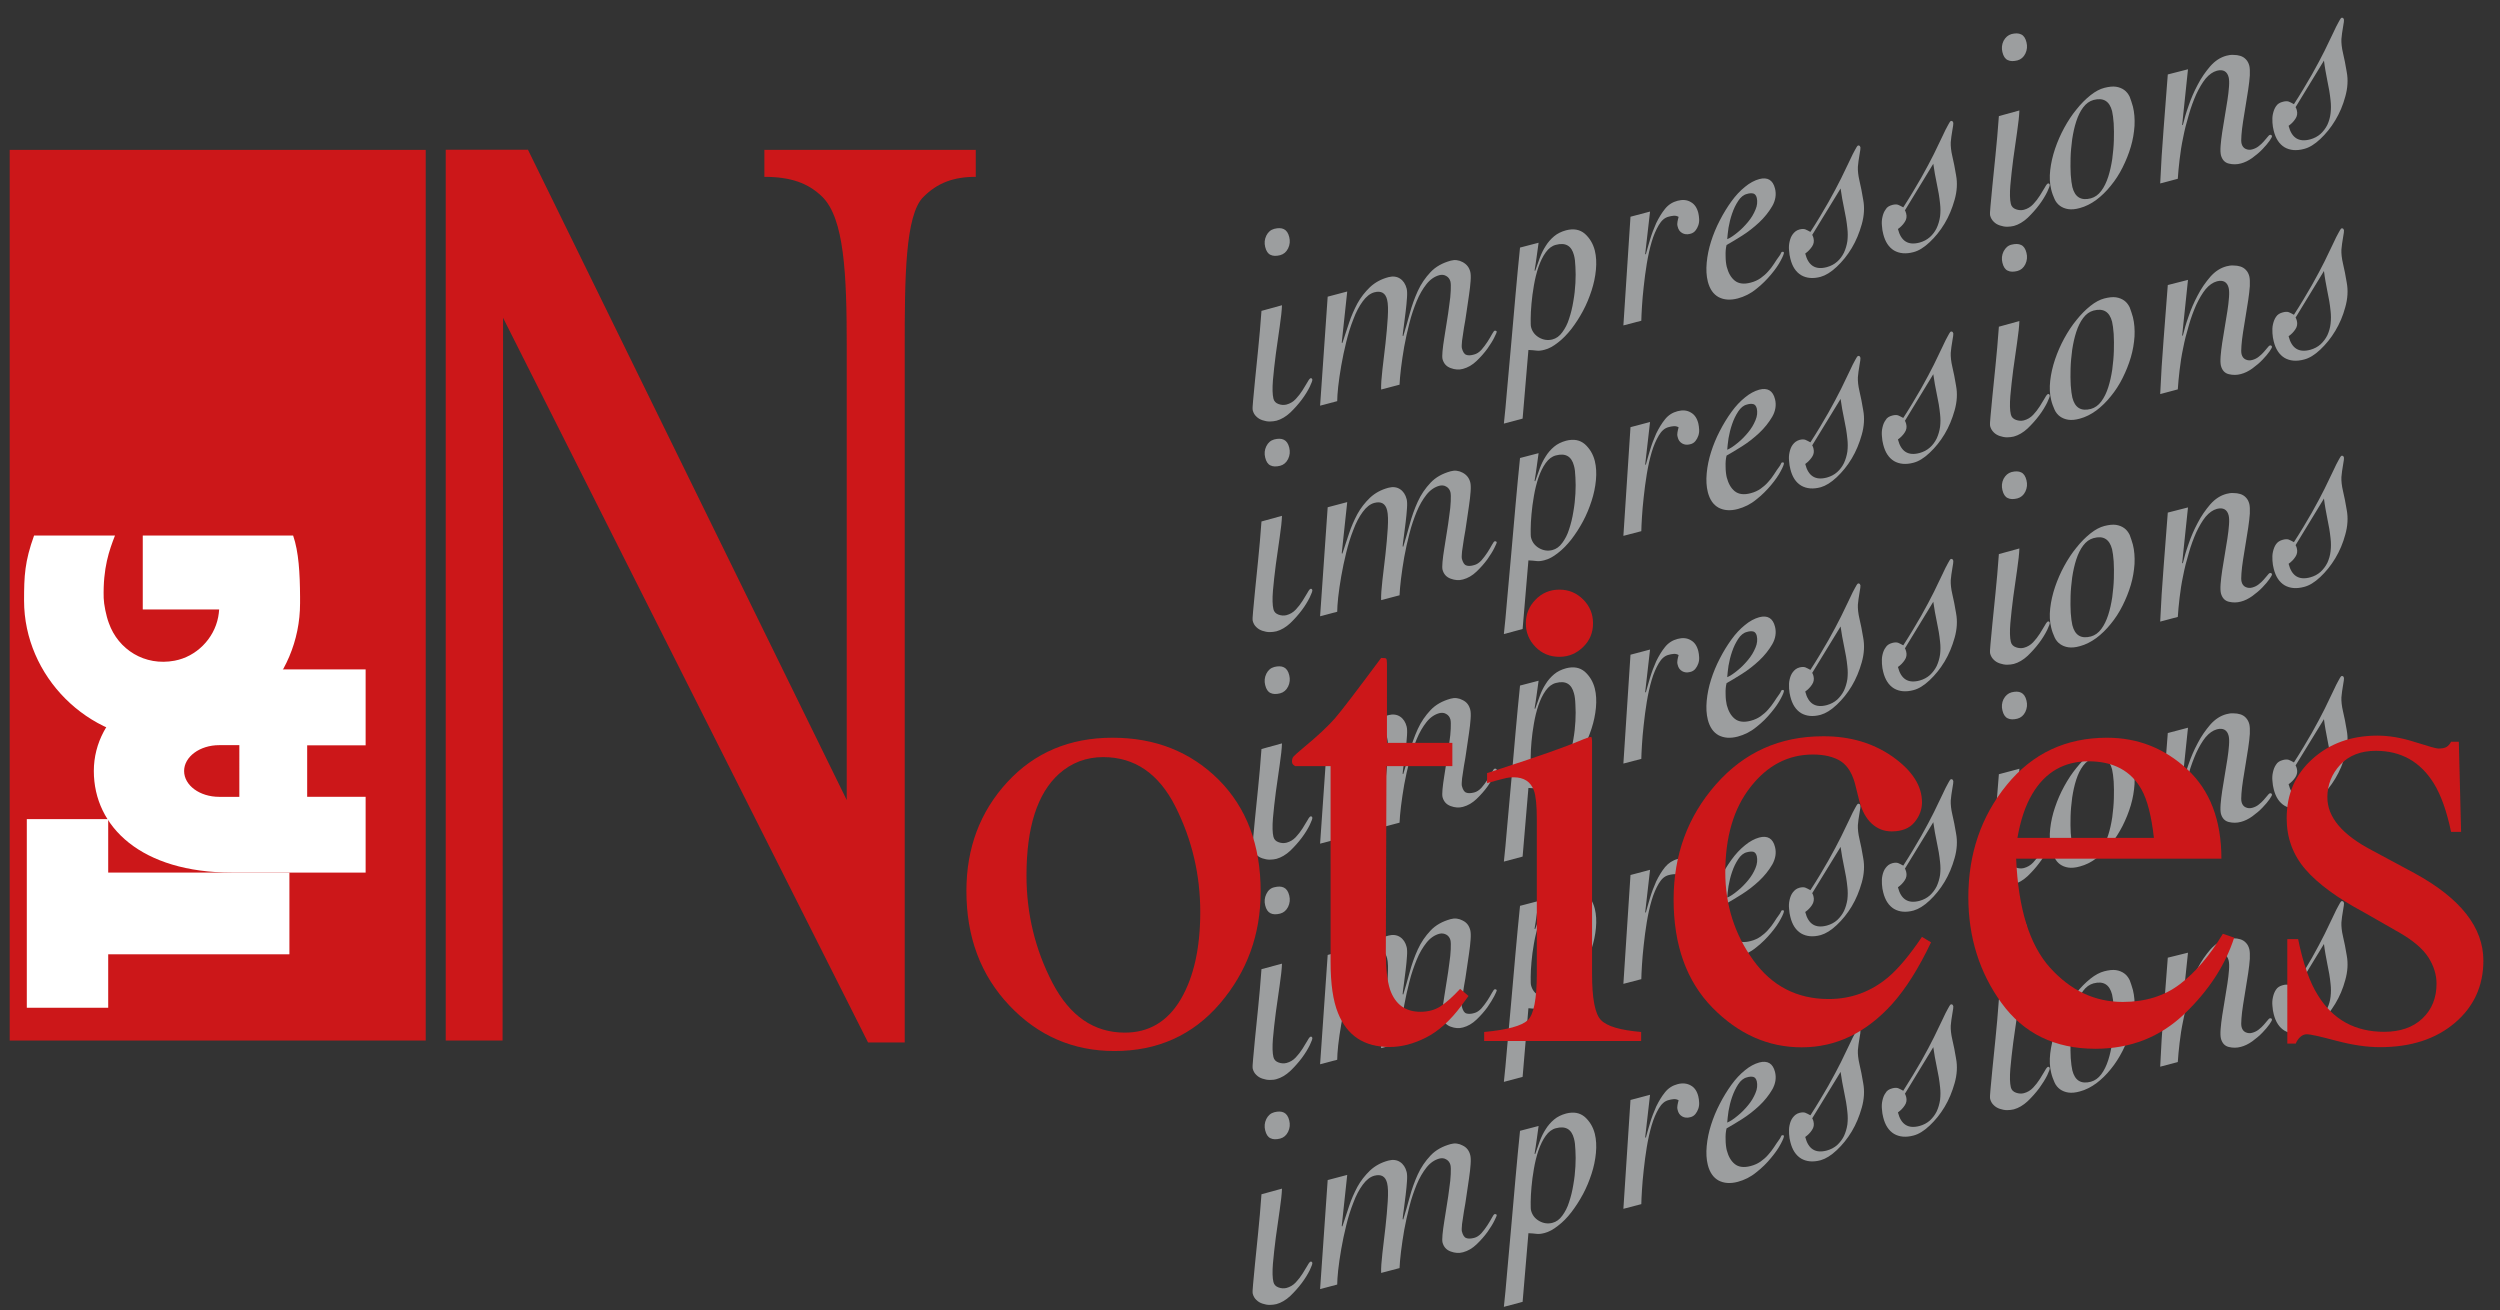 <?xml version="1.0" encoding="utf-8"?>
<!-- Generator: Adobe Illustrator 23.0.2, SVG Export Plug-In . SVG Version: 6.00 Build 0)  -->
<svg version="1.1" id="Calque_1__x2B__Courbes_1_xA0_Image_1_"
	 xmlns="http://www.w3.org/2000/svg" xmlns:xlink="http://www.w3.org/1999/xlink" x="0px" y="0px" viewBox="0 0 154.8 81.12"
	 style="enable-background:new 0 0 154.8 81.12;" xml:space="preserve">
<rect x="0" y="0" width="154.8" height="81.12" fill="#333333" stroke="none"/>
<style type="text/css">
	.st0{fill:#CC1719;}
	.st1{fill:#9C9E9F;}
	.st2{fill:#FFFFFF;}
</style>
<g>
	<g>
		<path class="st0" d="M31.12,64.43H27.6l0-55.16h5.09l19.74,40.27V21.41c0-4.48-0.16-7.86-1.5-9.21c-0.88-0.87-1.98-1.25-3.6-1.25
			V9.28h13.09v1.67c-1.38,0-2.37,0.37-3.25,1.25c-1.12,1.12-1.15,4.98-1.15,9.28v43.07h-2.27l-22.6-44.87L31.12,64.43z"/>
	</g>
</g>
<g>
	<path class="st1" d="M79.38,18.9c-0.01,0.33-0.06,0.77-0.14,1.32c-0.08,0.55-0.16,1.11-0.24,1.69c-0.08,0.58-0.13,1.12-0.18,1.63
		c-0.04,0.51-0.03,0.89,0.03,1.14c0.04,0.17,0.15,0.28,0.32,0.34c0.17,0.06,0.33,0.07,0.49,0.03c0.22-0.06,0.41-0.17,0.57-0.34
		s0.3-0.35,0.42-0.54c0.12-0.19,0.22-0.36,0.31-0.51c0.08-0.15,0.15-0.23,0.19-0.24c0.05-0.01,0.09,0.01,0.11,0.08
		c0.01,0.05-0.04,0.2-0.16,0.45c-0.12,0.24-0.28,0.51-0.49,0.79c-0.21,0.28-0.45,0.55-0.72,0.81c-0.27,0.25-0.56,0.42-0.85,0.5
		c-0.13,0.03-0.27,0.05-0.42,0.05c-0.15,0-0.3-0.03-0.45-0.08c-0.15-0.05-0.27-0.12-0.38-0.23c-0.11-0.1-0.18-0.23-0.22-0.38
		c-0.02-0.08-0.01-0.28,0.02-0.59c0.03-0.32,0.07-0.74,0.12-1.27c0.05-0.53,0.12-1.16,0.19-1.88c0.07-0.72,0.15-1.53,0.21-2.42
		L79.38,18.9z M78.9,14.17c0.24-0.06,0.44-0.06,0.6,0.02c0.16,0.08,0.27,0.24,0.33,0.49c0.06,0.24,0.04,0.47-0.07,0.7
		c-0.11,0.22-0.27,0.36-0.49,0.42c-0.24,0.06-0.44,0.06-0.6-0.02c-0.16-0.07-0.27-0.24-0.33-0.49c-0.06-0.24-0.04-0.47,0.07-0.7
		C78.52,14.37,78.68,14.23,78.9,14.17z"/>
	<path class="st1" d="M82.21,18.37l1.21-0.32l-0.34,3.17l0.04,0.02c0.13-0.4,0.27-0.81,0.41-1.24c0.14-0.43,0.32-0.83,0.52-1.21
		c0.21-0.38,0.47-0.71,0.78-1.01c0.31-0.29,0.69-0.5,1.15-0.62c0.27-0.07,0.51-0.04,0.71,0.09s0.34,0.34,0.41,0.62
		c0.03,0.12,0.04,0.31,0.02,0.57c-0.02,0.26-0.04,0.54-0.08,0.84c-0.04,0.3-0.07,0.59-0.11,0.87c-0.04,0.28-0.07,0.49-0.08,0.64
		l0.04,0.02c0.13-0.43,0.27-0.9,0.4-1.39c0.13-0.49,0.3-0.96,0.5-1.4c0.2-0.44,0.47-0.83,0.79-1.17c0.32-0.34,0.74-0.57,1.25-0.71
		c0.25-0.07,0.5-0.04,0.74,0.09s0.4,0.32,0.47,0.6c0.03,0.12,0.04,0.31,0.02,0.57c-0.02,0.26-0.05,0.56-0.1,0.88
		c-0.05,0.32-0.1,0.66-0.15,1.02c-0.05,0.35-0.1,0.69-0.16,0.99c-0.05,0.31-0.09,0.58-0.12,0.81c-0.02,0.23-0.03,0.38-0.01,0.46
		c0.06,0.23,0.15,0.37,0.27,0.41c0.12,0.05,0.29,0.04,0.49-0.02c0.16-0.04,0.31-0.14,0.45-0.29c0.13-0.15,0.26-0.32,0.37-0.49
		c0.11-0.18,0.21-0.33,0.28-0.47c0.08-0.14,0.13-0.21,0.16-0.22c0.02-0.01,0.05,0,0.08,0c0.03,0.01,0.05,0.03,0.06,0.06
		c0,0.02-0.04,0.14-0.15,0.35c-0.1,0.21-0.25,0.44-0.43,0.7c-0.19,0.26-0.41,0.51-0.67,0.76c-0.26,0.25-0.54,0.41-0.84,0.49
		c-0.25,0.07-0.5,0.05-0.77-0.05c-0.27-0.1-0.43-0.29-0.5-0.56c-0.02-0.09-0.02-0.25,0-0.48c0.02-0.24,0.06-0.51,0.11-0.83
		c0.05-0.32,0.1-0.65,0.16-1.01c0.06-0.36,0.11-0.7,0.15-1.03c0.05-0.33,0.08-0.62,0.09-0.88s0.01-0.45-0.02-0.57
		c-0.04-0.15-0.13-0.27-0.26-0.34c-0.13-0.08-0.28-0.09-0.43-0.05c-0.29,0.08-0.56,0.26-0.79,0.55c-0.23,0.29-0.44,0.65-0.61,1.06
		c-0.17,0.42-0.33,0.87-0.45,1.36c-0.13,0.49-0.23,0.97-0.32,1.45c-0.08,0.47-0.15,0.92-0.2,1.34c-0.05,0.42-0.08,0.76-0.09,1.02
		l-1.14,0.3c-0.01-0.3,0.02-0.72,0.08-1.24c0.06-0.52,0.12-1.06,0.19-1.62c0.06-0.56,0.11-1.09,0.14-1.59
		c0.03-0.5,0.02-0.87-0.04-1.11c-0.1-0.42-0.37-0.57-0.79-0.46c-0.26,0.07-0.5,0.26-0.72,0.56c-0.22,0.3-0.42,0.67-0.58,1.11
		c-0.17,0.43-0.32,0.9-0.44,1.4c-0.12,0.5-0.23,0.99-0.31,1.47c-0.08,0.48-0.15,0.92-0.19,1.31c-0.04,0.39-0.06,0.69-0.06,0.89
		l-1.06,0.28L82.21,18.37z"/>
	<path class="st1" d="M95.27,15.03c-0.04,0.29-0.08,0.58-0.12,0.87c-0.04,0.29-0.08,0.57-0.13,0.85l0.04,0.02
		c0.09-0.26,0.18-0.52,0.28-0.79c0.1-0.27,0.22-0.52,0.37-0.75c0.14-0.23,0.32-0.43,0.52-0.6c0.2-0.17,0.45-0.29,0.74-0.37
		c0.47-0.12,0.85-0.05,1.16,0.21c0.3,0.27,0.51,0.61,0.62,1.04c0.09,0.36,0.11,0.76,0.07,1.19c-0.04,0.43-0.13,0.86-0.27,1.29
		c-0.14,0.43-0.31,0.85-0.53,1.26s-0.46,0.78-0.72,1.12c-0.26,0.33-0.54,0.62-0.83,0.84c-0.29,0.23-0.56,0.38-0.84,0.45
		c-0.19,0.05-0.35,0.07-0.49,0.05c-0.14-0.02-0.31-0.03-0.5-0.04l-0.36,4.25l-1.16,0.31c0.06-0.55,0.13-1.26,0.2-2.12
		c0.08-0.86,0.16-1.79,0.25-2.78c0.09-0.99,0.18-2.01,0.27-3.06c0.09-1.05,0.19-2.03,0.28-2.94L95.27,15.03z M97.46,15.8
		c-0.15-0.58-0.52-0.8-1.12-0.64c-0.24,0.06-0.45,0.22-0.63,0.47c-0.18,0.25-0.33,0.56-0.45,0.91c-0.12,0.35-0.21,0.73-0.28,1.13
		c-0.07,0.4-0.12,0.78-0.15,1.13c-0.03,0.35-0.05,0.67-0.05,0.93c0,0.27,0,0.44,0.02,0.51c0.07,0.29,0.24,0.51,0.5,0.66
		c0.26,0.15,0.54,0.19,0.82,0.12c0.24-0.06,0.45-0.21,0.62-0.45c0.17-0.23,0.32-0.51,0.42-0.84c0.11-0.33,0.2-0.69,0.26-1.07
		c0.07-0.39,0.11-0.76,0.13-1.13c0.02-0.37,0.02-0.71,0-1.01C97.54,16.22,97.51,15.98,97.46,15.8z"/>
	<path class="st1" d="M100.96,13.42l1.21-0.32l-0.3,2.63l0.04,0.02c0.07-0.27,0.16-0.57,0.26-0.91c0.1-0.34,0.23-0.68,0.38-1.02
		c0.16-0.33,0.34-0.63,0.55-0.89c0.21-0.26,0.47-0.42,0.78-0.5c0.3-0.08,0.58-0.06,0.81,0.08c0.24,0.13,0.39,0.36,0.47,0.68
		c0.03,0.11,0.04,0.24,0.05,0.37c0.01,0.14-0.01,0.27-0.05,0.39c-0.04,0.12-0.1,0.23-0.18,0.33s-0.19,0.17-0.33,0.2
		c-0.19,0.05-0.35,0.03-0.49-0.05c-0.14-0.08-0.24-0.21-0.28-0.4c-0.03-0.1-0.03-0.2-0.01-0.3c0.02-0.1,0.04-0.2,0.07-0.3
		c-0.1-0.06-0.2-0.08-0.31-0.07c-0.11,0.01-0.22,0.03-0.32,0.06c-0.23,0.06-0.43,0.23-0.6,0.52c-0.17,0.29-0.32,0.63-0.44,1.04
		s-0.22,0.86-0.3,1.34s-0.14,0.96-0.19,1.42c-0.05,0.46-0.09,0.88-0.11,1.25c-0.02,0.38-0.04,0.67-0.04,0.87l-1.11,0.29
		L100.96,13.42z"/>
	<path class="st1" d="M106.92,16.52c0.1,0.38,0.26,0.67,0.5,0.86c0.24,0.19,0.57,0.23,0.98,0.12c0.24-0.06,0.45-0.16,0.62-0.28
		c0.17-0.12,0.33-0.26,0.46-0.41c0.14-0.15,0.26-0.31,0.37-0.48c0.11-0.17,0.21-0.33,0.32-0.47c0.04-0.06,0.08-0.11,0.1-0.17
		c0.02-0.05,0.04-0.08,0.06-0.09c0.08-0.02,0.12-0.01,0.13,0.04c0.01,0.05-0.05,0.22-0.19,0.48c-0.14,0.27-0.34,0.56-0.6,0.87
		c-0.26,0.31-0.56,0.62-0.92,0.9c-0.35,0.29-0.74,0.48-1.15,0.59c-0.46,0.12-0.85,0.09-1.18-0.08c-0.33-0.18-0.55-0.5-0.67-0.96
		c-0.09-0.35-0.11-0.75-0.07-1.18c0.04-0.43,0.13-0.87,0.27-1.31c0.14-0.44,0.32-0.88,0.54-1.3c0.22-0.43,0.46-0.82,0.72-1.18
		c0.26-0.36,0.54-0.66,0.84-0.9c0.29-0.24,0.59-0.4,0.88-0.48c0.52-0.14,0.85,0.06,0.98,0.59c0.09,0.36,0.03,0.73-0.17,1.08
		c-0.21,0.36-0.48,0.7-0.81,1.01c-0.33,0.31-0.69,0.59-1.07,0.83c-0.38,0.24-0.7,0.43-0.95,0.57c-0.05,0.19-0.07,0.42-0.06,0.69
		C106.85,16.13,106.88,16.35,106.92,16.52z M108.78,12.25c-0.04-0.15-0.11-0.24-0.22-0.27c-0.11-0.02-0.24-0.02-0.39,0.03
		c-0.21,0.05-0.39,0.2-0.54,0.43c-0.15,0.23-0.28,0.49-0.38,0.79c-0.1,0.29-0.17,0.58-0.22,0.87c-0.04,0.29-0.07,0.53-0.08,0.71
		c0.19-0.08,0.4-0.22,0.64-0.42c0.24-0.19,0.45-0.41,0.65-0.65c0.2-0.24,0.35-0.49,0.46-0.76
		C108.81,12.73,108.83,12.48,108.78,12.25z"/>
	<path class="st1" d="M111.42,14.21c0.15-0.04,0.27-0.04,0.36-0.01c0.09,0.04,0.2,0.09,0.32,0.16c0.43-0.66,0.79-1.27,1.11-1.83
		c0.31-0.56,0.58-1.05,0.79-1.48c0.21-0.43,0.39-0.8,0.53-1.1c0.14-0.3,0.25-0.53,0.34-0.68c0.02-0.04,0.05-0.09,0.09-0.16
		c0.04-0.06,0.07-0.1,0.09-0.1c0.02-0.01,0.05,0,0.08,0.01c0.03,0.01,0.05,0.05,0.07,0.11c0,0.01,0,0.06-0.01,0.15
		c-0.01,0.09-0.03,0.2-0.05,0.31c-0.02,0.12-0.04,0.24-0.06,0.38c-0.02,0.13-0.03,0.25-0.04,0.36c-0.01,0.24,0.02,0.53,0.1,0.87
		c0.08,0.34,0.16,0.73,0.23,1.17c0.09,0.48,0.06,0.99-0.09,1.52c-0.15,0.53-0.35,1.02-0.62,1.47c-0.27,0.45-0.58,0.83-0.93,1.16
		s-0.68,0.53-0.99,0.62c-0.48,0.13-0.88,0.09-1.21-0.1c-0.33-0.2-0.55-0.53-0.67-1.02c-0.04-0.15-0.07-0.32-0.08-0.51
		c-0.02-0.18-0.01-0.37,0.03-0.54c0.04-0.18,0.1-0.34,0.2-0.47S111.23,14.26,111.42,14.21z M112.21,14.55
		c0.02,0.02,0.03,0.04,0.04,0.07c0.01,0.03,0.03,0.07,0.04,0.12c0.05,0.19,0.02,0.37-0.09,0.53s-0.25,0.31-0.42,0.43
		c0.19,0.75,0.63,1.03,1.34,0.84c0.25-0.07,0.46-0.18,0.64-0.34s0.31-0.34,0.42-0.56c0.1-0.22,0.17-0.45,0.21-0.71
		c0.03-0.26,0.03-0.52,0-0.78c-0.04-0.41-0.11-0.82-0.2-1.23c-0.09-0.41-0.16-0.83-0.22-1.25L112.21,14.55z"/>
	<path class="st1" d="M117.17,12.69c0.15-0.04,0.27-0.04,0.36-0.01c0.09,0.04,0.2,0.09,0.32,0.16c0.43-0.66,0.79-1.28,1.11-1.83
		c0.31-0.56,0.58-1.05,0.79-1.48c0.21-0.43,0.39-0.8,0.53-1.1c0.14-0.3,0.25-0.53,0.34-0.68c0.02-0.04,0.05-0.09,0.09-0.16
		c0.04-0.06,0.07-0.1,0.09-0.1c0.02-0.01,0.05,0,0.08,0.01c0.03,0.01,0.05,0.05,0.07,0.11c0,0.01,0,0.06-0.01,0.15
		c-0.01,0.09-0.03,0.2-0.05,0.31c-0.02,0.12-0.04,0.24-0.06,0.38s-0.03,0.25-0.04,0.36c-0.01,0.24,0.02,0.53,0.1,0.87
		s0.16,0.73,0.23,1.17c0.09,0.48,0.06,0.99-0.09,1.52c-0.15,0.53-0.35,1.02-0.62,1.47c-0.27,0.45-0.58,0.83-0.93,1.16
		s-0.68,0.53-0.99,0.61c-0.48,0.13-0.88,0.09-1.21-0.1c-0.33-0.2-0.55-0.54-0.67-1.02c-0.04-0.15-0.07-0.32-0.08-0.51
		c-0.02-0.18-0.01-0.37,0.03-0.54c0.04-0.18,0.1-0.34,0.2-0.47C116.83,12.83,116.98,12.74,117.17,12.69z M117.95,13.03
		c0.02,0.02,0.03,0.04,0.04,0.07c0.01,0.03,0.02,0.07,0.04,0.12c0.05,0.19,0.02,0.37-0.09,0.53c-0.11,0.17-0.25,0.31-0.42,0.43
		c0.19,0.75,0.63,1.03,1.34,0.84c0.25-0.07,0.46-0.18,0.64-0.34s0.31-0.34,0.42-0.56c0.1-0.22,0.17-0.45,0.21-0.72
		c0.03-0.26,0.03-0.52,0-0.78c-0.04-0.41-0.11-0.82-0.2-1.23c-0.09-0.41-0.16-0.83-0.22-1.25L117.95,13.03z"/>
	<path class="st1" d="M125.04,6.84c-0.01,0.33-0.06,0.77-0.14,1.32c-0.08,0.55-0.16,1.11-0.24,1.69c-0.08,0.58-0.13,1.12-0.18,1.63
		c-0.04,0.51-0.03,0.89,0.03,1.14c0.04,0.17,0.15,0.28,0.32,0.34c0.17,0.06,0.33,0.07,0.49,0.03c0.22-0.06,0.41-0.17,0.57-0.34
		c0.16-0.17,0.3-0.35,0.42-0.54c0.12-0.19,0.22-0.36,0.31-0.51c0.08-0.15,0.15-0.23,0.19-0.24c0.05-0.01,0.09,0.01,0.11,0.08
		c0.01,0.05-0.04,0.2-0.16,0.45c-0.12,0.24-0.28,0.51-0.49,0.79c-0.21,0.28-0.45,0.55-0.72,0.81c-0.27,0.25-0.56,0.42-0.85,0.5
		c-0.13,0.03-0.27,0.05-0.42,0.05c-0.15,0-0.3-0.03-0.45-0.08c-0.15-0.05-0.27-0.12-0.38-0.23s-0.18-0.23-0.22-0.38
		c-0.02-0.08-0.01-0.27,0.02-0.59c0.03-0.32,0.07-0.74,0.12-1.27c0.05-0.53,0.12-1.16,0.19-1.88c0.07-0.72,0.15-1.53,0.21-2.42
		L125.04,6.84z M124.55,2.11c0.24-0.06,0.44-0.06,0.6,0.02c0.16,0.07,0.27,0.24,0.33,0.49c0.06,0.24,0.04,0.47-0.07,0.7
		c-0.11,0.22-0.27,0.36-0.49,0.42c-0.24,0.06-0.44,0.06-0.6-0.02c-0.16-0.07-0.27-0.24-0.33-0.49c-0.06-0.24-0.04-0.47,0.07-0.7
		C124.18,2.31,124.34,2.17,124.55,2.11z"/>
	<path class="st1" d="M132.07,6.6c0.09,0.36,0.12,0.76,0.1,1.19c-0.03,0.43-0.1,0.86-0.23,1.3c-0.13,0.44-0.3,0.86-0.51,1.28
		s-0.45,0.79-0.73,1.13c-0.27,0.34-0.58,0.64-0.9,0.88c-0.33,0.24-0.67,0.41-1.01,0.5c-0.28,0.08-0.52,0.1-0.72,0.07
		c-0.2-0.03-0.37-0.1-0.51-0.2c-0.14-0.1-0.26-0.24-0.34-0.42c-0.08-0.18-0.16-0.38-0.21-0.6c-0.09-0.36-0.11-0.76-0.06-1.2
		c0.05-0.44,0.15-0.87,0.3-1.32c0.15-0.44,0.34-0.88,0.57-1.3c0.23-0.42,0.48-0.8,0.76-1.14c0.27-0.34,0.56-0.63,0.86-0.87
		c0.3-0.24,0.59-0.39,0.86-0.46c0.28-0.07,0.52-0.1,0.72-0.07c0.2,0.03,0.37,0.1,0.51,0.2c0.14,0.1,0.25,0.24,0.34,0.42
		C131.94,6.18,132.01,6.38,132.07,6.6z M129.63,6.19c-0.25,0.07-0.46,0.22-0.64,0.46c-0.18,0.24-0.32,0.53-0.43,0.87
		c-0.11,0.34-0.19,0.71-0.25,1.1c-0.05,0.4-0.09,0.78-0.1,1.16c-0.01,0.38-0.01,0.73,0.01,1.04c0.02,0.32,0.06,0.57,0.1,0.76
		c0.16,0.63,0.54,0.86,1.15,0.7c0.25-0.07,0.46-0.22,0.64-0.46s0.32-0.53,0.43-0.87c0.11-0.34,0.19-0.71,0.25-1.1
		c0.05-0.4,0.09-0.78,0.1-1.16c0.01-0.38,0.01-0.73-0.01-1.05c-0.02-0.32-0.06-0.57-0.1-0.76C130.62,6.26,130.24,6.03,129.63,6.19z"
		/>
	<path class="st1" d="M135.48,4.29l-0.36,3.44l0.04,0.02c0.08-0.34,0.19-0.73,0.35-1.18c0.15-0.45,0.34-0.89,0.57-1.32
		c0.22-0.43,0.49-0.81,0.78-1.15c0.3-0.34,0.63-0.55,1-0.65c0.14-0.04,0.29-0.06,0.44-0.05c0.15,0,0.29,0.02,0.42,0.06
		c0.13,0.04,0.25,0.11,0.35,0.22c0.1,0.1,0.17,0.24,0.21,0.4c0.03,0.13,0.04,0.33,0.03,0.59c-0.02,0.26-0.05,0.55-0.1,0.87
		c-0.05,0.32-0.1,0.65-0.16,1c-0.06,0.35-0.11,0.68-0.16,0.99s-0.08,0.59-0.1,0.84c-0.02,0.25-0.02,0.42,0.01,0.53
		c0.04,0.15,0.12,0.26,0.25,0.32c0.13,0.06,0.27,0.07,0.41,0.03c0.15-0.04,0.29-0.11,0.4-0.2c0.12-0.09,0.22-0.19,0.31-0.29
		c0.09-0.1,0.17-0.19,0.23-0.27c0.06-0.08,0.11-0.13,0.16-0.14c0.02-0.01,0.05,0,0.07,0.01c0.03,0.01,0.04,0.03,0.05,0.07
		c0.01,0.03-0.04,0.13-0.15,0.29c-0.11,0.16-0.26,0.33-0.44,0.52c-0.18,0.19-0.4,0.37-0.63,0.54c-0.24,0.17-0.47,0.28-0.7,0.34
		c-0.25,0.07-0.5,0.07-0.75,0.01c-0.25-0.06-0.41-0.23-0.49-0.52c-0.03-0.13-0.04-0.32-0.02-0.58c0.02-0.25,0.05-0.53,0.1-0.85
		c0.05-0.31,0.1-0.64,0.16-0.98c0.06-0.34,0.11-0.67,0.16-0.98s0.08-0.6,0.1-0.85c0.02-0.26,0.01-0.45-0.02-0.58
		c-0.09-0.37-0.34-0.51-0.73-0.41c-0.25,0.07-0.48,0.23-0.7,0.49c-0.21,0.26-0.4,0.59-0.58,0.97c-0.17,0.39-0.33,0.81-0.46,1.28
		c-0.14,0.46-0.26,0.93-0.35,1.4c-0.1,0.47-0.17,0.93-0.22,1.37c-0.05,0.44-0.09,0.84-0.11,1.18l-1.09,0.29
		c0.05-1.13,0.12-2.25,0.21-3.37c0.09-1.12,0.17-2.24,0.26-3.38L135.48,4.29z"/>
	<path class="st1" d="M141.36,6.3c0.15-0.04,0.27-0.04,0.36-0.01c0.09,0.04,0.2,0.09,0.32,0.16c0.43-0.66,0.79-1.28,1.11-1.83
		c0.31-0.56,0.58-1.05,0.79-1.48c0.21-0.43,0.39-0.8,0.53-1.1c0.14-0.3,0.25-0.53,0.34-0.68c0.02-0.04,0.05-0.09,0.09-0.16
		c0.04-0.06,0.07-0.1,0.09-0.1c0.02-0.01,0.05,0,0.08,0.01c0.03,0.01,0.05,0.05,0.07,0.11c0,0.01,0,0.06-0.01,0.15
		c-0.01,0.09-0.03,0.2-0.05,0.31c-0.02,0.12-0.04,0.24-0.06,0.38c-0.02,0.13-0.03,0.25-0.04,0.36c-0.01,0.24,0.02,0.53,0.1,0.87
		c0.08,0.34,0.16,0.73,0.23,1.17c0.09,0.48,0.06,0.99-0.09,1.52c-0.14,0.53-0.35,1.02-0.62,1.47c-0.27,0.45-0.58,0.83-0.93,1.16
		c-0.35,0.33-0.68,0.53-1,0.61c-0.48,0.13-0.88,0.09-1.21-0.1c-0.33-0.2-0.55-0.54-0.67-1.02c-0.04-0.15-0.07-0.32-0.08-0.51
		s-0.01-0.37,0.03-0.54c0.04-0.18,0.1-0.34,0.19-0.47C141.02,6.44,141.16,6.35,141.36,6.3z M142.14,6.64
		c0.02,0.02,0.03,0.04,0.04,0.07c0.01,0.03,0.03,0.07,0.04,0.12c0.05,0.19,0.02,0.37-0.09,0.53c-0.11,0.17-0.25,0.31-0.42,0.43
		c0.19,0.75,0.63,1.03,1.34,0.84c0.25-0.07,0.46-0.18,0.64-0.34c0.17-0.16,0.31-0.34,0.42-0.56c0.1-0.22,0.17-0.45,0.2-0.72
		c0.03-0.26,0.03-0.52,0-0.78c-0.04-0.41-0.11-0.82-0.2-1.23c-0.08-0.41-0.16-0.83-0.21-1.25L142.14,6.64z"/>
</g>
<g>
	<path class="st1" d="M79.38,31.94c-0.01,0.33-0.06,0.77-0.14,1.32c-0.08,0.55-0.16,1.11-0.24,1.69c-0.08,0.58-0.13,1.12-0.18,1.63
		c-0.04,0.51-0.03,0.89,0.03,1.14c0.04,0.17,0.15,0.28,0.32,0.34c0.17,0.06,0.33,0.07,0.49,0.03c0.22-0.06,0.41-0.17,0.57-0.34
		s0.3-0.35,0.42-0.54c0.12-0.19,0.22-0.36,0.31-0.51c0.08-0.15,0.15-0.23,0.19-0.24c0.05-0.01,0.09,0.01,0.11,0.08
		c0.01,0.05-0.04,0.2-0.16,0.45c-0.12,0.24-0.28,0.51-0.49,0.79c-0.21,0.28-0.45,0.55-0.72,0.81c-0.27,0.25-0.56,0.42-0.85,0.5
		c-0.13,0.03-0.27,0.05-0.42,0.05c-0.15,0-0.3-0.03-0.45-0.08c-0.15-0.05-0.27-0.12-0.38-0.23c-0.11-0.1-0.18-0.23-0.22-0.38
		c-0.02-0.08-0.01-0.28,0.02-0.59c0.03-0.32,0.07-0.74,0.12-1.27c0.05-0.53,0.12-1.16,0.19-1.88c0.07-0.72,0.15-1.53,0.21-2.42
		L79.38,31.94z M78.9,27.21c0.24-0.06,0.44-0.06,0.6,0.02c0.16,0.08,0.27,0.24,0.33,0.49c0.06,0.24,0.04,0.47-0.07,0.7
		c-0.11,0.22-0.27,0.36-0.49,0.42c-0.24,0.06-0.44,0.06-0.6-0.02c-0.16-0.07-0.27-0.24-0.33-0.49c-0.06-0.24-0.04-0.47,0.07-0.7
		C78.52,27.41,78.68,27.27,78.9,27.21z"/>
	<path class="st1" d="M82.21,31.41l1.21-0.32l-0.34,3.17l0.04,0.02c0.13-0.4,0.27-0.81,0.41-1.24c0.14-0.43,0.32-0.83,0.52-1.21
		c0.21-0.38,0.47-0.71,0.78-1.01c0.31-0.29,0.69-0.5,1.15-0.62c0.27-0.07,0.51-0.04,0.71,0.09s0.34,0.34,0.41,0.62
		c0.03,0.12,0.04,0.31,0.02,0.57c-0.02,0.26-0.04,0.54-0.08,0.84c-0.04,0.3-0.07,0.59-0.11,0.87c-0.04,0.28-0.07,0.49-0.08,0.64
		l0.04,0.02c0.13-0.43,0.27-0.9,0.4-1.39c0.13-0.49,0.3-0.96,0.5-1.4c0.2-0.44,0.47-0.83,0.79-1.17c0.32-0.34,0.74-0.57,1.25-0.71
		c0.25-0.07,0.5-0.04,0.74,0.09s0.4,0.32,0.47,0.6c0.03,0.12,0.04,0.31,0.02,0.57c-0.02,0.26-0.05,0.56-0.1,0.88
		c-0.05,0.32-0.1,0.66-0.15,1.02c-0.05,0.35-0.1,0.69-0.16,0.99c-0.05,0.31-0.09,0.58-0.12,0.81c-0.02,0.23-0.03,0.38-0.01,0.46
		c0.06,0.23,0.15,0.37,0.27,0.41c0.12,0.05,0.29,0.04,0.49-0.02c0.16-0.04,0.31-0.14,0.45-0.29c0.13-0.15,0.26-0.32,0.37-0.49
		c0.11-0.18,0.21-0.33,0.28-0.47c0.08-0.14,0.13-0.21,0.16-0.22c0.02-0.01,0.05,0,0.08,0c0.03,0.01,0.05,0.03,0.06,0.06
		c0,0.02-0.04,0.14-0.15,0.35c-0.1,0.21-0.25,0.44-0.43,0.7c-0.19,0.26-0.41,0.51-0.67,0.76c-0.26,0.25-0.54,0.41-0.84,0.49
		c-0.25,0.07-0.5,0.05-0.77-0.05c-0.27-0.1-0.43-0.29-0.5-0.56c-0.02-0.09-0.02-0.25,0-0.48c0.02-0.24,0.06-0.51,0.11-0.83
		c0.05-0.32,0.1-0.65,0.16-1.01c0.06-0.36,0.11-0.7,0.15-1.03c0.05-0.33,0.08-0.62,0.09-0.88s0.01-0.45-0.02-0.57
		c-0.04-0.15-0.13-0.27-0.26-0.34c-0.13-0.08-0.28-0.09-0.43-0.05c-0.29,0.08-0.56,0.26-0.79,0.55c-0.23,0.29-0.44,0.65-0.61,1.06
		c-0.17,0.42-0.33,0.87-0.45,1.36c-0.13,0.49-0.23,0.97-0.32,1.45c-0.08,0.47-0.15,0.92-0.2,1.34c-0.05,0.42-0.08,0.76-0.09,1.02
		l-1.14,0.3c-0.01-0.3,0.02-0.72,0.08-1.24c0.06-0.52,0.12-1.06,0.19-1.62c0.06-0.56,0.11-1.09,0.14-1.59
		c0.03-0.5,0.02-0.87-0.04-1.11c-0.1-0.42-0.37-0.57-0.79-0.46c-0.26,0.07-0.5,0.26-0.72,0.56c-0.22,0.3-0.42,0.67-0.58,1.11
		c-0.17,0.43-0.32,0.9-0.44,1.4c-0.12,0.5-0.23,0.99-0.31,1.47c-0.08,0.48-0.15,0.92-0.19,1.31c-0.04,0.39-0.06,0.69-0.06,0.89
		l-1.06,0.28L82.21,31.41z"/>
	<path class="st1" d="M95.27,28.06c-0.04,0.29-0.08,0.58-0.12,0.87c-0.04,0.29-0.08,0.57-0.13,0.85l0.04,0.02
		c0.09-0.26,0.18-0.52,0.28-0.79c0.1-0.27,0.22-0.52,0.37-0.75c0.14-0.23,0.32-0.43,0.52-0.6c0.2-0.17,0.45-0.29,0.74-0.37
		c0.47-0.12,0.85-0.05,1.16,0.21c0.3,0.27,0.51,0.61,0.62,1.04c0.09,0.36,0.11,0.76,0.07,1.19c-0.04,0.43-0.13,0.86-0.27,1.29
		c-0.14,0.43-0.31,0.85-0.53,1.26s-0.46,0.78-0.72,1.12c-0.26,0.33-0.54,0.62-0.83,0.84c-0.29,0.23-0.56,0.38-0.84,0.45
		c-0.19,0.05-0.35,0.07-0.49,0.05c-0.14-0.02-0.31-0.03-0.5-0.04l-0.36,4.25l-1.16,0.31c0.06-0.55,0.13-1.26,0.2-2.12
		c0.08-0.86,0.16-1.79,0.25-2.78c0.09-0.99,0.18-2.01,0.27-3.06c0.09-1.05,0.19-2.03,0.28-2.94L95.27,28.06z M97.46,28.84
		c-0.15-0.58-0.52-0.8-1.12-0.64c-0.24,0.06-0.45,0.22-0.63,0.47c-0.18,0.25-0.33,0.56-0.45,0.91c-0.12,0.35-0.21,0.73-0.28,1.13
		c-0.07,0.4-0.12,0.78-0.15,1.13c-0.03,0.35-0.05,0.67-0.05,0.93c0,0.27,0,0.44,0.02,0.51c0.07,0.29,0.24,0.51,0.5,0.66
		c0.26,0.15,0.54,0.19,0.82,0.12c0.24-0.06,0.45-0.21,0.62-0.45c0.17-0.23,0.32-0.51,0.42-0.84c0.11-0.33,0.2-0.69,0.26-1.07
		c0.07-0.39,0.11-0.76,0.13-1.13c0.02-0.37,0.02-0.71,0-1.01C97.54,29.26,97.51,29.01,97.46,28.84z"/>
	<path class="st1" d="M100.96,26.45l1.21-0.32l-0.3,2.63l0.04,0.02c0.07-0.27,0.16-0.57,0.26-0.91c0.1-0.34,0.23-0.68,0.38-1.02
		c0.16-0.33,0.34-0.63,0.55-0.89c0.21-0.26,0.47-0.42,0.78-0.5c0.3-0.08,0.58-0.06,0.81,0.08c0.24,0.13,0.39,0.36,0.47,0.68
		c0.03,0.11,0.04,0.24,0.05,0.37c0.01,0.14-0.01,0.27-0.05,0.39c-0.04,0.12-0.1,0.23-0.18,0.33s-0.19,0.17-0.33,0.2
		c-0.19,0.05-0.35,0.03-0.49-0.05c-0.14-0.08-0.24-0.21-0.28-0.4c-0.03-0.1-0.03-0.2-0.01-0.3c0.02-0.1,0.04-0.2,0.07-0.3
		c-0.1-0.06-0.2-0.08-0.31-0.07c-0.11,0.01-0.22,0.03-0.32,0.06c-0.23,0.06-0.43,0.23-0.6,0.52c-0.17,0.29-0.32,0.63-0.44,1.04
		s-0.22,0.86-0.3,1.34s-0.14,0.96-0.19,1.42c-0.05,0.46-0.09,0.88-0.11,1.25c-0.02,0.38-0.04,0.67-0.04,0.87l-1.11,0.29
		L100.96,26.45z"/>
	<path class="st1" d="M106.92,29.56c0.1,0.38,0.26,0.67,0.5,0.86c0.24,0.19,0.57,0.23,0.98,0.12c0.24-0.06,0.45-0.16,0.62-0.28
		c0.17-0.12,0.33-0.26,0.46-0.41c0.14-0.15,0.26-0.31,0.37-0.48c0.11-0.17,0.21-0.33,0.32-0.47c0.04-0.06,0.08-0.11,0.1-0.17
		c0.02-0.05,0.04-0.08,0.06-0.09c0.08-0.02,0.12-0.01,0.13,0.04c0.01,0.05-0.05,0.22-0.19,0.48c-0.14,0.27-0.34,0.56-0.6,0.87
		c-0.26,0.31-0.56,0.62-0.92,0.9c-0.35,0.29-0.74,0.48-1.15,0.59c-0.46,0.12-0.85,0.09-1.18-0.08c-0.33-0.18-0.55-0.5-0.67-0.96
		c-0.09-0.35-0.11-0.75-0.07-1.18c0.04-0.43,0.13-0.87,0.27-1.31c0.14-0.44,0.32-0.88,0.54-1.3c0.22-0.43,0.46-0.82,0.72-1.18
		c0.26-0.36,0.54-0.66,0.84-0.9c0.29-0.24,0.59-0.4,0.88-0.48c0.52-0.14,0.85,0.06,0.98,0.59c0.09,0.36,0.03,0.73-0.17,1.08
		c-0.21,0.36-0.48,0.7-0.81,1.01c-0.33,0.31-0.69,0.59-1.07,0.83c-0.38,0.24-0.7,0.43-0.95,0.57c-0.05,0.19-0.07,0.42-0.06,0.69
		C106.85,29.16,106.88,29.39,106.92,29.56z M108.78,25.29c-0.04-0.15-0.11-0.24-0.22-0.27c-0.11-0.02-0.24-0.02-0.39,0.03
		c-0.21,0.05-0.39,0.2-0.54,0.43c-0.15,0.23-0.28,0.49-0.38,0.79c-0.1,0.29-0.17,0.58-0.22,0.87c-0.04,0.29-0.07,0.53-0.08,0.71
		c0.19-0.08,0.4-0.22,0.64-0.42c0.24-0.19,0.45-0.41,0.65-0.65c0.2-0.24,0.35-0.49,0.46-0.76
		C108.81,25.76,108.83,25.52,108.78,25.29z"/>
	<path class="st1" d="M111.42,27.24c0.15-0.04,0.27-0.04,0.36-0.01c0.09,0.04,0.2,0.09,0.32,0.16c0.43-0.66,0.79-1.27,1.11-1.83
		c0.31-0.56,0.58-1.05,0.79-1.48c0.21-0.43,0.39-0.8,0.53-1.1c0.14-0.3,0.25-0.53,0.34-0.68c0.02-0.04,0.05-0.09,0.09-0.16
		c0.04-0.06,0.07-0.1,0.09-0.1c0.02-0.01,0.05,0,0.08,0.01c0.03,0.01,0.05,0.05,0.07,0.11c0,0.01,0,0.06-0.01,0.15
		c-0.01,0.09-0.03,0.2-0.05,0.31c-0.02,0.12-0.04,0.24-0.06,0.38c-0.02,0.13-0.03,0.25-0.04,0.36c-0.01,0.24,0.02,0.53,0.1,0.87
		c0.08,0.34,0.16,0.73,0.23,1.17c0.09,0.48,0.06,0.99-0.09,1.52c-0.15,0.53-0.35,1.02-0.62,1.47c-0.27,0.45-0.58,0.83-0.93,1.16
		s-0.68,0.53-0.99,0.62c-0.48,0.13-0.88,0.09-1.21-0.1c-0.33-0.2-0.55-0.53-0.67-1.02c-0.04-0.15-0.07-0.32-0.08-0.51
		c-0.02-0.18-0.01-0.37,0.03-0.54c0.04-0.18,0.1-0.34,0.2-0.47S111.23,27.3,111.42,27.24z M112.21,27.58
		c0.02,0.02,0.03,0.04,0.04,0.07c0.01,0.03,0.03,0.07,0.04,0.12c0.05,0.19,0.02,0.37-0.09,0.53s-0.25,0.31-0.42,0.43
		c0.19,0.75,0.63,1.03,1.34,0.84c0.25-0.07,0.46-0.18,0.64-0.34s0.31-0.34,0.42-0.56c0.1-0.22,0.17-0.45,0.21-0.71
		c0.03-0.26,0.03-0.52,0-0.78c-0.04-0.41-0.11-0.82-0.2-1.23c-0.09-0.41-0.16-0.83-0.22-1.25L112.21,27.58z"/>
	<path class="st1" d="M117.17,25.73c0.15-0.04,0.27-0.04,0.36-0.01c0.09,0.04,0.2,0.09,0.32,0.16c0.43-0.66,0.79-1.28,1.11-1.83
		c0.31-0.56,0.58-1.05,0.79-1.48c0.21-0.43,0.39-0.8,0.53-1.1c0.14-0.3,0.25-0.53,0.34-0.68c0.02-0.04,0.05-0.09,0.09-0.16
		c0.04-0.06,0.07-0.1,0.09-0.1c0.02-0.01,0.05,0,0.08,0.01c0.03,0.01,0.05,0.05,0.07,0.11c0,0.01,0,0.06-0.01,0.15
		c-0.01,0.09-0.03,0.2-0.05,0.31c-0.02,0.12-0.04,0.24-0.06,0.38s-0.03,0.25-0.04,0.36c-0.01,0.24,0.02,0.53,0.1,0.87
		s0.16,0.73,0.23,1.17c0.09,0.48,0.06,0.99-0.09,1.52c-0.15,0.53-0.35,1.02-0.62,1.47c-0.27,0.45-0.58,0.83-0.93,1.16
		s-0.68,0.53-0.99,0.61c-0.48,0.13-0.88,0.09-1.21-0.1c-0.33-0.2-0.55-0.54-0.67-1.02c-0.04-0.15-0.07-0.32-0.08-0.51
		c-0.02-0.18-0.01-0.37,0.03-0.54c0.04-0.18,0.1-0.34,0.2-0.47C116.83,25.87,116.98,25.78,117.17,25.73z M117.95,26.06
		c0.02,0.02,0.03,0.04,0.04,0.07c0.01,0.03,0.02,0.07,0.04,0.12c0.05,0.19,0.02,0.37-0.09,0.53c-0.11,0.17-0.25,0.31-0.42,0.43
		c0.19,0.75,0.63,1.03,1.34,0.84c0.25-0.07,0.46-0.18,0.64-0.34s0.31-0.34,0.42-0.56c0.1-0.22,0.17-0.45,0.21-0.72
		c0.03-0.26,0.03-0.52,0-0.78c-0.04-0.41-0.11-0.82-0.2-1.23c-0.09-0.41-0.16-0.83-0.22-1.25L117.95,26.06z"/>
	<path class="st1" d="M125.04,19.88c-0.01,0.33-0.06,0.77-0.14,1.32c-0.08,0.55-0.16,1.11-0.24,1.69c-0.08,0.58-0.13,1.12-0.18,1.63
		c-0.04,0.51-0.03,0.89,0.03,1.14c0.04,0.17,0.15,0.28,0.32,0.34c0.17,0.06,0.33,0.07,0.49,0.03c0.22-0.06,0.41-0.17,0.57-0.34
		c0.16-0.17,0.3-0.35,0.42-0.54c0.12-0.19,0.22-0.36,0.31-0.51c0.08-0.15,0.15-0.23,0.19-0.24c0.05-0.01,0.09,0.01,0.11,0.08
		c0.01,0.05-0.04,0.2-0.16,0.45c-0.12,0.24-0.28,0.51-0.49,0.79c-0.21,0.28-0.45,0.55-0.72,0.81c-0.27,0.25-0.56,0.42-0.85,0.5
		c-0.13,0.03-0.27,0.05-0.42,0.05c-0.15,0-0.3-0.03-0.45-0.08c-0.15-0.05-0.27-0.12-0.38-0.23s-0.18-0.23-0.22-0.38
		c-0.02-0.08-0.01-0.27,0.02-0.59c0.03-0.32,0.07-0.74,0.12-1.27c0.05-0.53,0.12-1.16,0.19-1.88c0.07-0.72,0.15-1.53,0.21-2.42
		L125.04,19.88z M124.55,15.15c0.24-0.06,0.44-0.06,0.6,0.02c0.16,0.07,0.27,0.24,0.33,0.49c0.06,0.24,0.04,0.47-0.07,0.7
		c-0.11,0.22-0.27,0.36-0.49,0.42c-0.24,0.06-0.44,0.06-0.6-0.02c-0.16-0.07-0.27-0.24-0.33-0.49c-0.06-0.24-0.04-0.47,0.07-0.7
		C124.18,15.34,124.34,15.2,124.55,15.15z"/>
	<path class="st1" d="M132.07,19.64c0.09,0.36,0.12,0.76,0.1,1.19c-0.03,0.43-0.1,0.86-0.23,1.3c-0.13,0.44-0.3,0.86-0.51,1.28
		s-0.45,0.79-0.73,1.13c-0.27,0.34-0.58,0.64-0.9,0.88c-0.33,0.24-0.67,0.41-1.01,0.5c-0.28,0.08-0.52,0.1-0.72,0.07
		c-0.2-0.03-0.37-0.1-0.51-0.2c-0.14-0.1-0.26-0.24-0.34-0.42c-0.08-0.18-0.16-0.38-0.21-0.6c-0.09-0.36-0.11-0.76-0.06-1.2
		c0.05-0.44,0.15-0.87,0.3-1.32c0.15-0.44,0.34-0.88,0.57-1.3c0.23-0.42,0.48-0.8,0.76-1.14c0.27-0.34,0.56-0.63,0.86-0.87
		c0.3-0.24,0.59-0.39,0.86-0.46c0.28-0.07,0.52-0.1,0.72-0.07c0.2,0.03,0.37,0.1,0.51,0.2c0.14,0.1,0.25,0.24,0.34,0.42
		C131.94,19.22,132.01,19.42,132.07,19.64z M129.63,19.23c-0.25,0.07-0.46,0.22-0.64,0.46c-0.18,0.24-0.32,0.53-0.43,0.87
		c-0.11,0.34-0.19,0.71-0.25,1.1c-0.05,0.4-0.09,0.78-0.1,1.16c-0.01,0.38-0.01,0.73,0.01,1.04c0.02,0.32,0.06,0.57,0.1,0.76
		c0.16,0.63,0.54,0.86,1.15,0.7c0.25-0.07,0.46-0.22,0.64-0.46s0.32-0.53,0.43-0.87c0.11-0.34,0.19-0.71,0.25-1.1
		c0.05-0.4,0.09-0.78,0.1-1.16c0.01-0.38,0.01-0.73-0.01-1.05c-0.02-0.32-0.06-0.57-0.1-0.76C130.62,19.3,130.24,19.07,129.63,19.23
		z"/>
	<path class="st1" d="M135.48,17.33l-0.36,3.44l0.04,0.02c0.08-0.34,0.19-0.73,0.35-1.18c0.15-0.45,0.34-0.89,0.57-1.32
		c0.22-0.43,0.49-0.81,0.78-1.15c0.3-0.34,0.63-0.55,1-0.65c0.14-0.04,0.29-0.06,0.44-0.05c0.15,0,0.29,0.02,0.42,0.06
		c0.13,0.04,0.25,0.11,0.35,0.22c0.1,0.1,0.17,0.24,0.21,0.4c0.03,0.13,0.04,0.33,0.03,0.59c-0.02,0.26-0.05,0.55-0.1,0.87
		c-0.05,0.32-0.1,0.65-0.16,1c-0.06,0.35-0.11,0.68-0.16,0.99s-0.08,0.59-0.1,0.84c-0.02,0.25-0.02,0.42,0.01,0.53
		c0.04,0.15,0.12,0.26,0.25,0.32c0.13,0.06,0.27,0.07,0.41,0.03c0.15-0.04,0.29-0.11,0.4-0.2c0.12-0.09,0.22-0.19,0.31-0.29
		c0.09-0.1,0.17-0.19,0.23-0.27c0.06-0.08,0.11-0.13,0.16-0.14c0.02-0.01,0.05,0,0.07,0.01c0.03,0.01,0.04,0.03,0.05,0.07
		c0.01,0.03-0.04,0.13-0.15,0.29c-0.11,0.16-0.26,0.33-0.44,0.52c-0.18,0.19-0.4,0.37-0.63,0.54c-0.24,0.17-0.47,0.28-0.7,0.34
		c-0.25,0.07-0.5,0.07-0.75,0.01c-0.25-0.06-0.41-0.23-0.49-0.52c-0.03-0.13-0.04-0.32-0.02-0.58c0.02-0.25,0.05-0.53,0.1-0.85
		c0.05-0.31,0.1-0.64,0.16-0.98c0.06-0.34,0.11-0.67,0.16-0.98s0.08-0.6,0.1-0.85c0.02-0.26,0.01-0.45-0.02-0.58
		c-0.09-0.37-0.34-0.51-0.73-0.41c-0.25,0.07-0.48,0.23-0.7,0.49c-0.21,0.26-0.4,0.59-0.58,0.97c-0.17,0.39-0.33,0.81-0.46,1.28
		c-0.14,0.46-0.26,0.93-0.35,1.4c-0.1,0.47-0.17,0.93-0.22,1.37c-0.05,0.44-0.09,0.84-0.11,1.18l-1.09,0.29
		c0.05-1.13,0.12-2.25,0.21-3.37c0.09-1.12,0.17-2.24,0.26-3.38L135.48,17.33z"/>
	<path class="st1" d="M141.36,19.34c0.15-0.04,0.27-0.04,0.36-0.01c0.09,0.04,0.2,0.09,0.32,0.16c0.43-0.66,0.79-1.28,1.11-1.83
		c0.31-0.56,0.58-1.05,0.79-1.48c0.21-0.43,0.39-0.8,0.53-1.1c0.14-0.3,0.25-0.53,0.34-0.68c0.02-0.04,0.05-0.09,0.09-0.16
		c0.04-0.06,0.07-0.1,0.09-0.1c0.02-0.01,0.05,0,0.08,0.01c0.03,0.01,0.05,0.05,0.07,0.11c0,0.01,0,0.06-0.01,0.15
		c-0.01,0.09-0.03,0.2-0.05,0.31c-0.02,0.12-0.04,0.24-0.06,0.38c-0.02,0.13-0.03,0.25-0.04,0.36c-0.01,0.24,0.02,0.53,0.1,0.87
		c0.08,0.34,0.16,0.73,0.23,1.17c0.09,0.48,0.06,0.99-0.09,1.52c-0.14,0.53-0.35,1.02-0.62,1.47c-0.27,0.45-0.58,0.83-0.93,1.16
		c-0.35,0.33-0.68,0.53-1,0.61c-0.48,0.13-0.88,0.09-1.21-0.1c-0.33-0.2-0.55-0.54-0.67-1.02c-0.04-0.15-0.07-0.32-0.08-0.51
		s-0.01-0.37,0.03-0.54c0.04-0.18,0.1-0.34,0.19-0.47C141.02,19.48,141.16,19.39,141.36,19.34z M142.14,19.67
		c0.02,0.02,0.03,0.04,0.04,0.07c0.01,0.03,0.03,0.07,0.04,0.12c0.05,0.19,0.02,0.37-0.09,0.53c-0.11,0.17-0.25,0.31-0.42,0.43
		c0.19,0.75,0.63,1.03,1.34,0.84c0.25-0.07,0.46-0.18,0.64-0.34c0.17-0.16,0.31-0.34,0.42-0.56c0.1-0.22,0.17-0.45,0.2-0.72
		c0.03-0.26,0.03-0.52,0-0.78c-0.04-0.41-0.11-0.82-0.2-1.23c-0.08-0.41-0.16-0.83-0.21-1.25L142.14,19.67z"/>
</g>
<g>
	<path class="st1" d="M79.38,46.03c-0.01,0.33-0.06,0.77-0.14,1.32c-0.08,0.55-0.16,1.11-0.24,1.69c-0.08,0.58-0.13,1.12-0.18,1.63
		c-0.04,0.51-0.03,0.89,0.03,1.14c0.04,0.17,0.15,0.28,0.32,0.34s0.33,0.07,0.49,0.03c0.22-0.06,0.41-0.17,0.57-0.34
		c0.16-0.17,0.3-0.35,0.42-0.54c0.12-0.19,0.22-0.36,0.31-0.51c0.08-0.15,0.15-0.23,0.19-0.24c0.05-0.01,0.09,0.01,0.11,0.08
		c0.01,0.05-0.04,0.2-0.16,0.45c-0.12,0.24-0.28,0.51-0.49,0.79c-0.21,0.28-0.45,0.55-0.72,0.81c-0.27,0.25-0.56,0.42-0.85,0.5
		c-0.13,0.03-0.27,0.05-0.42,0.05c-0.15,0-0.3-0.03-0.45-0.08c-0.15-0.05-0.27-0.12-0.38-0.23c-0.11-0.1-0.18-0.23-0.22-0.38
		c-0.02-0.08-0.01-0.28,0.02-0.59c0.03-0.32,0.07-0.74,0.12-1.27c0.05-0.53,0.12-1.16,0.19-1.88c0.07-0.72,0.15-1.53,0.21-2.42
		L79.38,46.03z M78.9,41.3c0.24-0.06,0.44-0.06,0.6,0.02c0.16,0.08,0.27,0.24,0.33,0.49c0.06,0.24,0.04,0.47-0.07,0.7
		c-0.11,0.22-0.27,0.36-0.49,0.42c-0.24,0.06-0.44,0.06-0.6-0.02c-0.16-0.07-0.27-0.24-0.33-0.49c-0.06-0.24-0.04-0.47,0.07-0.7
		C78.52,41.5,78.68,41.36,78.9,41.3z"/>
	<path class="st1" d="M82.21,45.49l1.21-0.32l-0.34,3.17l0.04,0.02c0.13-0.4,0.27-0.81,0.41-1.24c0.14-0.43,0.32-0.83,0.52-1.21
		c0.21-0.38,0.47-0.71,0.78-1.01c0.31-0.29,0.69-0.5,1.15-0.62c0.27-0.07,0.51-0.04,0.71,0.09c0.2,0.13,0.34,0.34,0.41,0.62
		c0.03,0.12,0.04,0.31,0.02,0.57c-0.02,0.26-0.04,0.54-0.08,0.84c-0.04,0.3-0.07,0.59-0.11,0.87c-0.04,0.28-0.07,0.49-0.08,0.64
		l0.04,0.02c0.13-0.43,0.27-0.9,0.4-1.39c0.13-0.49,0.3-0.96,0.5-1.4c0.2-0.44,0.47-0.83,0.79-1.17c0.32-0.34,0.74-0.57,1.25-0.71
		c0.25-0.07,0.5-0.04,0.74,0.09c0.25,0.12,0.4,0.32,0.47,0.6c0.03,0.12,0.04,0.31,0.02,0.57c-0.02,0.26-0.05,0.56-0.1,0.88
		c-0.05,0.32-0.1,0.66-0.15,1.02c-0.05,0.35-0.1,0.69-0.16,0.99c-0.05,0.31-0.09,0.58-0.12,0.8c-0.02,0.23-0.03,0.38-0.01,0.46
		c0.06,0.23,0.15,0.37,0.27,0.41c0.12,0.05,0.29,0.04,0.49-0.01c0.16-0.04,0.31-0.14,0.45-0.29c0.13-0.15,0.26-0.32,0.37-0.49
		c0.11-0.18,0.21-0.33,0.28-0.47s0.13-0.21,0.16-0.22c0.02-0.01,0.05,0,0.08,0c0.03,0.01,0.05,0.03,0.06,0.06
		c0,0.02-0.04,0.14-0.15,0.35c-0.1,0.21-0.25,0.44-0.43,0.7c-0.19,0.26-0.41,0.51-0.67,0.76c-0.26,0.25-0.54,0.41-0.84,0.49
		c-0.25,0.07-0.5,0.05-0.77-0.05c-0.27-0.1-0.43-0.29-0.5-0.56c-0.02-0.09-0.02-0.25,0-0.48s0.06-0.51,0.11-0.83
		c0.05-0.32,0.1-0.65,0.16-1.01c0.06-0.36,0.11-0.7,0.15-1.03c0.05-0.33,0.08-0.62,0.09-0.88s0.01-0.45-0.02-0.57
		c-0.04-0.15-0.13-0.27-0.26-0.34c-0.13-0.08-0.28-0.09-0.43-0.05c-0.29,0.08-0.56,0.26-0.79,0.55c-0.23,0.29-0.44,0.65-0.61,1.06
		c-0.17,0.42-0.33,0.87-0.45,1.36c-0.13,0.49-0.23,0.97-0.32,1.45c-0.08,0.47-0.15,0.92-0.2,1.34c-0.05,0.42-0.08,0.76-0.09,1.02
		l-1.14,0.3c-0.01-0.3,0.02-0.72,0.08-1.24c0.06-0.52,0.12-1.06,0.19-1.62c0.06-0.56,0.11-1.09,0.14-1.59
		c0.03-0.5,0.02-0.87-0.04-1.11c-0.1-0.42-0.37-0.57-0.79-0.46c-0.26,0.07-0.5,0.26-0.72,0.56c-0.22,0.3-0.42,0.67-0.58,1.11
		c-0.17,0.43-0.32,0.9-0.44,1.4c-0.12,0.5-0.23,0.99-0.31,1.47c-0.08,0.48-0.15,0.92-0.19,1.31c-0.04,0.39-0.06,0.69-0.06,0.89
		l-1.06,0.28L82.21,45.49z"/>
	<path class="st1" d="M95.27,42.15c-0.04,0.29-0.08,0.58-0.12,0.87c-0.04,0.29-0.08,0.57-0.13,0.85l0.04,0.02
		c0.09-0.26,0.18-0.52,0.28-0.79c0.1-0.27,0.22-0.52,0.37-0.75c0.14-0.23,0.32-0.43,0.52-0.6c0.2-0.17,0.45-0.29,0.74-0.37
		c0.47-0.12,0.85-0.05,1.16,0.21c0.3,0.27,0.51,0.61,0.62,1.04c0.09,0.36,0.11,0.76,0.07,1.19c-0.04,0.43-0.13,0.86-0.27,1.29
		c-0.14,0.43-0.31,0.85-0.53,1.26s-0.46,0.78-0.72,1.12s-0.54,0.62-0.83,0.84c-0.29,0.23-0.56,0.38-0.84,0.45
		c-0.19,0.05-0.35,0.07-0.49,0.05c-0.14-0.02-0.31-0.03-0.5-0.04l-0.36,4.25l-1.16,0.31c0.06-0.55,0.13-1.26,0.2-2.12
		c0.08-0.86,0.16-1.79,0.25-2.78c0.09-0.99,0.18-2.01,0.27-3.06c0.09-1.05,0.19-2.03,0.28-2.94L95.27,42.15z M97.46,42.93
		c-0.15-0.58-0.52-0.8-1.12-0.64c-0.24,0.06-0.45,0.22-0.63,0.47c-0.18,0.25-0.33,0.56-0.45,0.91c-0.12,0.35-0.21,0.73-0.28,1.13
		c-0.07,0.4-0.12,0.78-0.15,1.13s-0.05,0.67-0.05,0.93c0,0.27,0,0.44,0.02,0.51c0.07,0.29,0.24,0.51,0.5,0.66
		c0.26,0.15,0.54,0.19,0.82,0.12c0.24-0.06,0.45-0.21,0.62-0.45c0.17-0.23,0.32-0.51,0.42-0.84c0.11-0.33,0.2-0.69,0.26-1.07
		c0.07-0.39,0.11-0.76,0.13-1.13c0.02-0.37,0.02-0.71,0-1.01C97.54,43.34,97.51,43.1,97.46,42.93z"/>
	<path class="st1" d="M100.96,40.54l1.21-0.32l-0.3,2.63l0.04,0.03c0.07-0.27,0.16-0.57,0.26-0.91c0.1-0.34,0.23-0.68,0.38-1.02
		c0.16-0.33,0.34-0.63,0.55-0.89c0.21-0.26,0.47-0.42,0.78-0.5c0.3-0.08,0.58-0.06,0.81,0.08c0.24,0.13,0.39,0.36,0.47,0.68
		c0.03,0.11,0.04,0.24,0.05,0.37c0.01,0.14-0.01,0.27-0.05,0.39c-0.04,0.12-0.1,0.23-0.18,0.33s-0.19,0.17-0.33,0.2
		c-0.19,0.05-0.35,0.03-0.49-0.05c-0.14-0.08-0.24-0.21-0.28-0.4c-0.03-0.1-0.03-0.2-0.01-0.3c0.02-0.1,0.04-0.2,0.07-0.3
		c-0.1-0.06-0.2-0.08-0.31-0.07c-0.11,0.01-0.22,0.03-0.32,0.06c-0.23,0.06-0.43,0.23-0.6,0.52c-0.17,0.29-0.32,0.63-0.44,1.04
		c-0.12,0.41-0.22,0.86-0.3,1.34s-0.14,0.96-0.19,1.42c-0.05,0.46-0.09,0.88-0.11,1.25c-0.02,0.38-0.04,0.67-0.04,0.87l-1.11,0.29
		L100.96,40.54z"/>
	<path class="st1" d="M106.92,43.65c0.1,0.38,0.26,0.67,0.5,0.86c0.24,0.19,0.57,0.23,0.98,0.12c0.24-0.06,0.45-0.16,0.62-0.28
		c0.17-0.12,0.33-0.26,0.46-0.41c0.14-0.15,0.26-0.32,0.37-0.48s0.21-0.33,0.32-0.47c0.04-0.06,0.08-0.11,0.1-0.17
		c0.02-0.05,0.04-0.08,0.06-0.09c0.08-0.02,0.12-0.01,0.13,0.04c0.01,0.05-0.05,0.22-0.19,0.48c-0.14,0.27-0.34,0.56-0.6,0.87
		c-0.26,0.32-0.56,0.62-0.92,0.9c-0.35,0.29-0.74,0.48-1.15,0.59c-0.46,0.12-0.85,0.09-1.18-0.08c-0.33-0.18-0.55-0.5-0.67-0.96
		c-0.09-0.35-0.11-0.75-0.07-1.18c0.04-0.43,0.13-0.87,0.27-1.31c0.14-0.44,0.32-0.88,0.54-1.3c0.22-0.43,0.46-0.82,0.72-1.18
		c0.26-0.36,0.54-0.66,0.84-0.9c0.29-0.24,0.59-0.4,0.88-0.48c0.52-0.14,0.85,0.06,0.98,0.59c0.09,0.36,0.03,0.73-0.17,1.08
		c-0.21,0.36-0.48,0.7-0.81,1.01c-0.33,0.31-0.69,0.59-1.07,0.83c-0.38,0.24-0.7,0.43-0.95,0.57c-0.05,0.19-0.07,0.42-0.06,0.68
		C106.85,43.25,106.88,43.47,106.92,43.65z M108.78,39.37c-0.04-0.15-0.11-0.24-0.22-0.27c-0.11-0.02-0.24-0.02-0.39,0.03
		c-0.21,0.05-0.39,0.2-0.54,0.43c-0.15,0.23-0.28,0.49-0.38,0.79c-0.1,0.29-0.17,0.58-0.22,0.87c-0.04,0.29-0.07,0.53-0.08,0.71
		c0.19-0.08,0.4-0.22,0.64-0.42c0.24-0.19,0.45-0.41,0.65-0.65c0.2-0.24,0.35-0.49,0.46-0.76C108.81,39.85,108.83,39.6,108.78,39.37
		z"/>
	<path class="st1" d="M111.42,41.33c0.15-0.04,0.27-0.04,0.36-0.01c0.09,0.04,0.2,0.09,0.32,0.16c0.43-0.66,0.79-1.28,1.11-1.83
		c0.31-0.56,0.58-1.05,0.79-1.48c0.21-0.43,0.39-0.8,0.53-1.1c0.14-0.3,0.25-0.53,0.34-0.68c0.02-0.04,0.05-0.09,0.09-0.16
		c0.04-0.06,0.07-0.1,0.09-0.1c0.02-0.01,0.05,0,0.08,0.01c0.03,0.01,0.05,0.05,0.07,0.11c0,0.01,0,0.06-0.01,0.15
		c-0.01,0.09-0.03,0.2-0.05,0.31c-0.02,0.12-0.04,0.24-0.06,0.38c-0.02,0.13-0.03,0.25-0.04,0.36c-0.01,0.24,0.02,0.53,0.1,0.87
		c0.08,0.34,0.16,0.73,0.23,1.17c0.09,0.48,0.06,0.99-0.09,1.52c-0.15,0.53-0.35,1.02-0.62,1.47c-0.27,0.45-0.58,0.83-0.93,1.16
		s-0.68,0.53-0.99,0.62c-0.48,0.13-0.88,0.09-1.21-0.1c-0.33-0.2-0.55-0.54-0.67-1.02c-0.04-0.15-0.07-0.32-0.08-0.51
		s-0.01-0.37,0.03-0.54c0.04-0.18,0.1-0.34,0.2-0.47S111.23,41.38,111.42,41.33z M112.21,41.67c0.02,0.02,0.03,0.04,0.04,0.07
		c0.01,0.03,0.03,0.07,0.04,0.12c0.05,0.19,0.02,0.37-0.09,0.53c-0.11,0.17-0.25,0.31-0.42,0.43c0.19,0.75,0.63,1.03,1.34,0.84
		c0.25-0.07,0.46-0.18,0.64-0.34c0.17-0.16,0.31-0.34,0.42-0.56c0.1-0.22,0.17-0.45,0.21-0.71c0.03-0.26,0.03-0.52,0-0.78
		c-0.04-0.41-0.11-0.82-0.2-1.23c-0.09-0.41-0.16-0.83-0.22-1.25L112.21,41.67z"/>
	<path class="st1" d="M117.17,39.81c0.15-0.04,0.27-0.04,0.36-0.01c0.09,0.04,0.2,0.09,0.32,0.16c0.43-0.66,0.79-1.28,1.11-1.83
		c0.31-0.56,0.58-1.05,0.79-1.48c0.21-0.43,0.39-0.8,0.53-1.1c0.14-0.3,0.25-0.53,0.34-0.68c0.02-0.04,0.05-0.09,0.09-0.16
		c0.04-0.06,0.07-0.1,0.09-0.1c0.02-0.01,0.05,0,0.08,0.01c0.03,0.01,0.05,0.05,0.07,0.11c0,0.01,0,0.06-0.01,0.15
		c-0.01,0.09-0.03,0.2-0.05,0.31c-0.02,0.12-0.04,0.24-0.06,0.38s-0.03,0.25-0.04,0.36c-0.01,0.24,0.02,0.53,0.1,0.87
		s0.16,0.73,0.23,1.17c0.09,0.48,0.06,0.99-0.09,1.52c-0.15,0.53-0.35,1.02-0.62,1.47c-0.27,0.45-0.58,0.83-0.93,1.16
		s-0.68,0.53-0.99,0.61c-0.48,0.13-0.88,0.09-1.21-0.1c-0.33-0.2-0.55-0.54-0.67-1.02c-0.04-0.15-0.07-0.32-0.08-0.51
		s-0.01-0.37,0.03-0.54c0.04-0.18,0.1-0.34,0.2-0.47C116.83,39.96,116.98,39.86,117.17,39.81z M117.95,40.15
		c0.02,0.02,0.03,0.04,0.04,0.07c0.01,0.03,0.02,0.07,0.04,0.12c0.05,0.19,0.02,0.37-0.09,0.53c-0.11,0.17-0.25,0.31-0.42,0.43
		c0.19,0.75,0.63,1.03,1.34,0.84c0.25-0.07,0.46-0.18,0.64-0.34c0.17-0.16,0.31-0.34,0.42-0.56c0.1-0.22,0.17-0.45,0.21-0.72
		c0.03-0.26,0.03-0.52,0-0.78c-0.04-0.41-0.11-0.82-0.2-1.23c-0.09-0.41-0.16-0.83-0.22-1.25L117.95,40.15z"/>
	<path class="st1" d="M125.04,33.96c-0.01,0.33-0.06,0.77-0.14,1.32c-0.08,0.55-0.16,1.11-0.24,1.69c-0.08,0.58-0.13,1.12-0.18,1.63
		c-0.04,0.51-0.03,0.89,0.03,1.14c0.04,0.17,0.15,0.28,0.32,0.34c0.17,0.06,0.33,0.07,0.49,0.03c0.22-0.06,0.41-0.17,0.57-0.34
		c0.16-0.17,0.3-0.35,0.42-0.54c0.12-0.19,0.22-0.36,0.31-0.51c0.08-0.15,0.15-0.23,0.19-0.24c0.05-0.01,0.09,0.01,0.11,0.08
		c0.01,0.05-0.04,0.2-0.16,0.45c-0.12,0.24-0.28,0.51-0.49,0.79c-0.21,0.28-0.45,0.55-0.72,0.81c-0.27,0.25-0.56,0.42-0.85,0.5
		c-0.13,0.03-0.27,0.05-0.42,0.05c-0.15,0-0.3-0.03-0.45-0.08c-0.15-0.05-0.27-0.12-0.38-0.23s-0.18-0.23-0.22-0.38
		c-0.02-0.08-0.01-0.27,0.02-0.59c0.03-0.32,0.07-0.74,0.12-1.27c0.05-0.53,0.12-1.16,0.19-1.88c0.07-0.72,0.15-1.53,0.21-2.42
		L125.04,33.96z M124.55,29.23c0.24-0.06,0.44-0.06,0.6,0.02c0.16,0.07,0.27,0.24,0.33,0.49c0.06,0.24,0.04,0.47-0.07,0.7
		c-0.11,0.22-0.27,0.36-0.49,0.42c-0.24,0.06-0.44,0.06-0.6-0.02c-0.16-0.07-0.27-0.24-0.33-0.49c-0.06-0.24-0.04-0.47,0.07-0.7
		C124.18,29.43,124.34,29.29,124.55,29.23z"/>
	<path class="st1" d="M132.07,33.73c0.09,0.36,0.12,0.76,0.1,1.19c-0.03,0.43-0.1,0.86-0.23,1.3c-0.13,0.44-0.3,0.86-0.51,1.28
		s-0.45,0.79-0.73,1.13c-0.27,0.34-0.58,0.64-0.9,0.88c-0.33,0.24-0.67,0.41-1.01,0.5c-0.28,0.08-0.52,0.1-0.72,0.07
		c-0.2-0.03-0.37-0.1-0.51-0.2c-0.14-0.1-0.26-0.24-0.34-0.42c-0.08-0.18-0.16-0.38-0.21-0.6c-0.09-0.36-0.11-0.76-0.06-1.2
		c0.05-0.44,0.15-0.87,0.3-1.32c0.15-0.44,0.34-0.88,0.57-1.3c0.23-0.42,0.48-0.8,0.76-1.14c0.27-0.34,0.56-0.63,0.86-0.87
		c0.3-0.24,0.59-0.39,0.86-0.46c0.28-0.07,0.52-0.1,0.72-0.07c0.2,0.03,0.37,0.1,0.51,0.2c0.14,0.1,0.25,0.24,0.34,0.42
		C131.94,33.31,132.01,33.51,132.07,33.73z M129.63,33.32c-0.25,0.07-0.46,0.22-0.64,0.46c-0.18,0.24-0.32,0.53-0.43,0.87
		c-0.11,0.34-0.19,0.71-0.25,1.1c-0.05,0.4-0.09,0.78-0.1,1.16c-0.01,0.38-0.01,0.73,0.01,1.04c0.02,0.32,0.06,0.57,0.1,0.76
		c0.16,0.63,0.54,0.86,1.15,0.7c0.25-0.07,0.46-0.22,0.64-0.46s0.32-0.53,0.43-0.87c0.11-0.34,0.19-0.71,0.25-1.1
		c0.05-0.4,0.09-0.78,0.1-1.16c0.01-0.38,0.01-0.73-0.01-1.05c-0.02-0.32-0.06-0.57-0.1-0.76
		C130.62,33.39,130.24,33.15,129.63,33.32z"/>
	<path class="st1" d="M135.48,31.42l-0.36,3.44l0.04,0.02c0.08-0.34,0.19-0.73,0.35-1.18c0.15-0.45,0.34-0.89,0.57-1.32
		c0.22-0.43,0.49-0.81,0.78-1.15c0.3-0.34,0.63-0.55,1-0.65c0.14-0.04,0.29-0.06,0.44-0.05c0.15,0,0.29,0.02,0.42,0.06
		c0.13,0.04,0.25,0.11,0.35,0.22c0.1,0.1,0.17,0.24,0.21,0.4c0.03,0.13,0.04,0.33,0.03,0.59c-0.02,0.26-0.05,0.55-0.1,0.87
		c-0.05,0.32-0.1,0.65-0.16,1c-0.06,0.35-0.11,0.68-0.16,0.99s-0.08,0.59-0.1,0.84c-0.02,0.25-0.02,0.42,0.01,0.53
		c0.04,0.15,0.12,0.26,0.25,0.32c0.13,0.06,0.27,0.07,0.41,0.03c0.15-0.04,0.29-0.11,0.4-0.2c0.12-0.09,0.22-0.19,0.31-0.29
		c0.09-0.1,0.17-0.19,0.23-0.27c0.06-0.08,0.11-0.13,0.16-0.14c0.02-0.01,0.05,0,0.07,0.01c0.03,0.01,0.04,0.03,0.05,0.07
		c0.01,0.03-0.04,0.13-0.15,0.29c-0.11,0.16-0.26,0.33-0.44,0.52c-0.18,0.19-0.4,0.37-0.63,0.54c-0.24,0.17-0.47,0.28-0.7,0.34
		c-0.25,0.07-0.5,0.07-0.75,0.01c-0.25-0.06-0.41-0.23-0.49-0.52c-0.03-0.13-0.04-0.32-0.02-0.58c0.02-0.25,0.05-0.53,0.1-0.85
		c0.05-0.31,0.1-0.64,0.16-0.98c0.06-0.34,0.11-0.67,0.16-0.98s0.08-0.6,0.1-0.85c0.02-0.26,0.01-0.45-0.02-0.58
		c-0.09-0.37-0.34-0.51-0.73-0.41c-0.25,0.07-0.48,0.23-0.7,0.49c-0.21,0.26-0.4,0.59-0.58,0.97c-0.17,0.39-0.33,0.81-0.46,1.28
		c-0.14,0.46-0.26,0.93-0.35,1.4c-0.1,0.47-0.17,0.93-0.22,1.37c-0.05,0.44-0.09,0.84-0.11,1.18l-1.09,0.29
		c0.05-1.13,0.12-2.25,0.21-3.37c0.09-1.12,0.17-2.24,0.26-3.38L135.48,31.42z"/>
	<path class="st1" d="M141.36,33.42c0.15-0.04,0.27-0.04,0.36-0.01c0.09,0.04,0.2,0.09,0.32,0.16c0.43-0.66,0.79-1.28,1.11-1.83
		c0.31-0.56,0.58-1.05,0.79-1.48c0.21-0.43,0.39-0.8,0.53-1.1c0.14-0.3,0.25-0.53,0.34-0.68c0.02-0.04,0.05-0.09,0.09-0.16
		c0.04-0.06,0.07-0.1,0.09-0.1c0.02-0.01,0.05,0,0.08,0.01c0.03,0.01,0.05,0.05,0.07,0.11c0,0.01,0,0.06-0.01,0.15
		c-0.01,0.09-0.03,0.2-0.05,0.31c-0.02,0.12-0.04,0.24-0.06,0.38c-0.02,0.13-0.03,0.25-0.04,0.36c-0.01,0.24,0.02,0.53,0.1,0.87
		c0.08,0.34,0.16,0.73,0.23,1.17c0.09,0.48,0.06,0.99-0.09,1.52c-0.14,0.53-0.35,1.02-0.62,1.47c-0.27,0.45-0.58,0.83-0.93,1.16
		c-0.35,0.33-0.68,0.53-1,0.61c-0.48,0.13-0.88,0.09-1.21-0.1c-0.33-0.2-0.55-0.54-0.67-1.02c-0.04-0.15-0.07-0.32-0.08-0.51
		s-0.01-0.37,0.03-0.54c0.04-0.18,0.1-0.34,0.19-0.47C141.02,33.57,141.16,33.47,141.36,33.42z M142.14,33.76
		c0.02,0.02,0.03,0.04,0.04,0.07c0.01,0.03,0.03,0.07,0.04,0.12c0.05,0.19,0.02,0.37-0.09,0.53c-0.11,0.17-0.25,0.31-0.42,0.43
		c0.19,0.75,0.63,1.03,1.34,0.84c0.25-0.07,0.46-0.18,0.64-0.34c0.17-0.16,0.31-0.34,0.42-0.56c0.1-0.22,0.17-0.45,0.2-0.72
		c0.03-0.26,0.03-0.52,0-0.78c-0.04-0.41-0.11-0.82-0.2-1.23c-0.08-0.41-0.16-0.83-0.21-1.25L142.14,33.76z"/>
</g>
<g>
	<path class="st1" d="M79.38,59.67c-0.01,0.33-0.06,0.77-0.14,1.32c-0.08,0.55-0.16,1.11-0.24,1.69c-0.08,0.58-0.13,1.12-0.18,1.63
		c-0.04,0.51-0.03,0.89,0.03,1.14c0.04,0.17,0.15,0.28,0.32,0.34c0.17,0.06,0.33,0.07,0.49,0.03c0.22-0.06,0.41-0.17,0.57-0.34
		c0.16-0.17,0.3-0.35,0.42-0.54c0.12-0.19,0.22-0.36,0.31-0.51c0.08-0.15,0.15-0.23,0.19-0.24c0.05-0.01,0.09,0.01,0.11,0.08
		c0.01,0.05-0.04,0.2-0.16,0.45c-0.12,0.24-0.28,0.51-0.49,0.79c-0.21,0.28-0.45,0.55-0.72,0.81c-0.27,0.25-0.56,0.42-0.85,0.5
		c-0.13,0.04-0.27,0.05-0.42,0.05c-0.15,0-0.3-0.03-0.45-0.08c-0.15-0.05-0.27-0.12-0.38-0.23c-0.11-0.1-0.18-0.23-0.22-0.38
		c-0.02-0.08-0.01-0.28,0.02-0.59c0.03-0.32,0.07-0.74,0.12-1.28c0.05-0.53,0.12-1.16,0.19-1.88c0.07-0.72,0.15-1.53,0.21-2.42
		L79.38,59.67z M78.9,54.94c0.24-0.06,0.44-0.06,0.6,0.02s0.27,0.24,0.33,0.49c0.06,0.24,0.04,0.47-0.07,0.7
		c-0.11,0.22-0.27,0.36-0.49,0.42c-0.24,0.06-0.44,0.06-0.6-0.02c-0.16-0.08-0.27-0.24-0.33-0.49c-0.06-0.24-0.04-0.47,0.07-0.7
		C78.52,55.13,78.68,54.99,78.9,54.94z"/>
	<path class="st1" d="M82.21,59.13l1.21-0.32l-0.34,3.17l0.04,0.03c0.13-0.4,0.27-0.81,0.41-1.25c0.14-0.43,0.32-0.83,0.52-1.21
		c0.21-0.38,0.47-0.71,0.78-1c0.31-0.29,0.69-0.5,1.15-0.62c0.27-0.07,0.51-0.04,0.71,0.09c0.2,0.13,0.34,0.34,0.41,0.62
		c0.03,0.12,0.04,0.31,0.02,0.57s-0.04,0.54-0.08,0.84c-0.04,0.3-0.07,0.59-0.11,0.87c-0.04,0.28-0.07,0.49-0.08,0.64l0.04,0.02
		c0.13-0.43,0.27-0.9,0.4-1.39c0.13-0.49,0.3-0.96,0.5-1.4c0.2-0.44,0.47-0.83,0.79-1.17c0.32-0.34,0.74-0.57,1.25-0.71
		c0.25-0.07,0.5-0.04,0.74,0.09c0.25,0.12,0.4,0.32,0.47,0.6c0.03,0.12,0.04,0.31,0.02,0.58c-0.02,0.26-0.05,0.56-0.1,0.88
		c-0.05,0.32-0.1,0.66-0.15,1.02c-0.05,0.35-0.1,0.69-0.16,0.99c-0.05,0.31-0.09,0.58-0.12,0.81c-0.02,0.23-0.03,0.38-0.01,0.46
		c0.06,0.23,0.15,0.37,0.27,0.41c0.12,0.04,0.29,0.04,0.49-0.02c0.16-0.04,0.31-0.14,0.45-0.29c0.13-0.15,0.26-0.32,0.37-0.49
		c0.11-0.18,0.21-0.33,0.28-0.47c0.08-0.14,0.13-0.21,0.16-0.22c0.02-0.01,0.05,0,0.08,0c0.03,0.01,0.05,0.03,0.06,0.06
		c0,0.02-0.04,0.14-0.15,0.35s-0.25,0.44-0.43,0.7c-0.19,0.26-0.41,0.51-0.67,0.76c-0.26,0.25-0.54,0.41-0.84,0.49
		c-0.25,0.07-0.5,0.05-0.77-0.05c-0.27-0.1-0.43-0.29-0.5-0.56c-0.02-0.09-0.02-0.25,0-0.48c0.02-0.24,0.06-0.51,0.11-0.83
		c0.05-0.32,0.1-0.65,0.16-1.01c0.06-0.36,0.11-0.7,0.15-1.03c0.05-0.33,0.08-0.62,0.09-0.88s0.01-0.45-0.02-0.57
		c-0.04-0.15-0.13-0.27-0.26-0.34s-0.28-0.09-0.43-0.05c-0.29,0.08-0.56,0.26-0.79,0.55c-0.23,0.29-0.44,0.64-0.61,1.06
		c-0.17,0.42-0.33,0.87-0.45,1.36c-0.13,0.49-0.23,0.97-0.32,1.45c-0.08,0.47-0.15,0.92-0.2,1.34c-0.05,0.42-0.08,0.76-0.09,1.02
		l-1.14,0.3c-0.01-0.3,0.02-0.72,0.08-1.24c0.06-0.52,0.12-1.06,0.19-1.62c0.06-0.56,0.11-1.09,0.14-1.59
		c0.03-0.5,0.02-0.87-0.04-1.11c-0.1-0.42-0.37-0.57-0.79-0.46c-0.26,0.07-0.5,0.25-0.72,0.56c-0.22,0.3-0.42,0.67-0.58,1.11
		c-0.17,0.43-0.32,0.9-0.44,1.4c-0.12,0.5-0.23,0.99-0.31,1.47c-0.08,0.48-0.15,0.92-0.19,1.31c-0.04,0.39-0.06,0.69-0.06,0.89
		l-1.06,0.28L82.21,59.13z"/>
	<path class="st1" d="M95.27,55.79c-0.04,0.29-0.08,0.58-0.12,0.87c-0.04,0.29-0.08,0.57-0.13,0.85l0.04,0.02
		c0.09-0.26,0.18-0.52,0.28-0.79c0.1-0.27,0.22-0.52,0.37-0.75c0.14-0.23,0.32-0.43,0.52-0.6c0.2-0.17,0.45-0.29,0.74-0.37
		c0.47-0.12,0.85-0.05,1.16,0.21c0.3,0.27,0.51,0.61,0.62,1.04c0.09,0.36,0.11,0.76,0.07,1.19c-0.04,0.43-0.13,0.86-0.27,1.29
		c-0.14,0.43-0.31,0.85-0.53,1.26s-0.46,0.78-0.72,1.12c-0.26,0.33-0.54,0.62-0.83,0.84c-0.29,0.23-0.56,0.38-0.84,0.45
		c-0.19,0.05-0.35,0.07-0.49,0.05c-0.14-0.01-0.31-0.03-0.5-0.04l-0.36,4.25l-1.16,0.31c0.06-0.55,0.13-1.26,0.2-2.12
		c0.08-0.86,0.16-1.79,0.25-2.78c0.09-0.99,0.18-2.01,0.27-3.06c0.09-1.05,0.19-2.03,0.28-2.94L95.27,55.79z M97.46,56.56
		c-0.15-0.58-0.52-0.8-1.12-0.64c-0.24,0.06-0.45,0.22-0.63,0.47c-0.18,0.25-0.33,0.56-0.45,0.91c-0.12,0.35-0.21,0.73-0.28,1.13
		c-0.07,0.4-0.12,0.78-0.15,1.13c-0.03,0.35-0.05,0.67-0.05,0.93c0,0.27,0,0.44,0.02,0.51c0.07,0.29,0.24,0.51,0.5,0.66
		c0.26,0.15,0.54,0.19,0.82,0.12c0.24-0.06,0.45-0.21,0.62-0.45c0.17-0.23,0.32-0.51,0.42-0.84c0.11-0.33,0.2-0.69,0.26-1.07
		c0.07-0.39,0.11-0.76,0.13-1.13c0.02-0.37,0.02-0.71,0-1.01C97.54,56.98,97.51,56.74,97.46,56.56z"/>
	<path class="st1" d="M100.96,54.18l1.21-0.32l-0.3,2.63l0.04,0.02c0.07-0.27,0.16-0.57,0.26-0.91c0.1-0.34,0.23-0.68,0.38-1.02
		c0.16-0.33,0.34-0.63,0.55-0.89c0.21-0.25,0.47-0.42,0.78-0.5c0.3-0.08,0.58-0.06,0.81,0.08c0.24,0.13,0.39,0.36,0.47,0.68
		c0.03,0.11,0.04,0.24,0.05,0.37c0.01,0.14-0.01,0.27-0.05,0.39c-0.04,0.12-0.1,0.23-0.18,0.33s-0.19,0.17-0.33,0.2
		c-0.19,0.05-0.35,0.03-0.49-0.05c-0.14-0.08-0.24-0.21-0.28-0.4c-0.03-0.1-0.03-0.2-0.01-0.29c0.02-0.1,0.04-0.2,0.07-0.3
		c-0.1-0.06-0.2-0.08-0.31-0.07c-0.11,0.01-0.22,0.03-0.32,0.06c-0.23,0.06-0.43,0.23-0.6,0.52c-0.17,0.29-0.32,0.63-0.44,1.04
		c-0.12,0.41-0.22,0.86-0.3,1.34s-0.14,0.96-0.19,1.42c-0.05,0.46-0.09,0.88-0.11,1.25c-0.02,0.38-0.04,0.67-0.04,0.87l-1.11,0.29
		L100.96,54.18z"/>
	<path class="st1" d="M106.92,57.29c0.1,0.38,0.26,0.67,0.5,0.86c0.24,0.19,0.57,0.23,0.98,0.12c0.24-0.06,0.45-0.16,0.62-0.28
		s0.33-0.26,0.46-0.41c0.14-0.15,0.26-0.31,0.37-0.48c0.11-0.17,0.21-0.33,0.32-0.47c0.04-0.06,0.08-0.11,0.1-0.17
		c0.02-0.05,0.04-0.08,0.06-0.09c0.08-0.02,0.12-0.01,0.13,0.04c0.01,0.05-0.05,0.22-0.19,0.48c-0.14,0.27-0.34,0.56-0.6,0.87
		c-0.26,0.31-0.56,0.62-0.92,0.9c-0.35,0.29-0.74,0.48-1.15,0.59c-0.46,0.12-0.85,0.09-1.18-0.08c-0.33-0.18-0.55-0.5-0.67-0.96
		c-0.09-0.35-0.11-0.75-0.07-1.18c0.04-0.43,0.13-0.87,0.27-1.31c0.14-0.44,0.32-0.88,0.54-1.3s0.46-0.82,0.72-1.18
		c0.26-0.36,0.54-0.66,0.84-0.9c0.29-0.24,0.59-0.4,0.88-0.48c0.52-0.14,0.85,0.06,0.98,0.59c0.09,0.36,0.03,0.72-0.17,1.08
		c-0.21,0.36-0.48,0.7-0.81,1.01s-0.69,0.59-1.07,0.83c-0.38,0.24-0.7,0.43-0.95,0.57c-0.05,0.19-0.07,0.42-0.06,0.69
		C106.85,56.89,106.88,57.11,106.92,57.29z M108.78,53.01c-0.04-0.15-0.11-0.24-0.22-0.27c-0.11-0.02-0.24-0.01-0.39,0.03
		c-0.21,0.05-0.39,0.2-0.54,0.43c-0.15,0.23-0.28,0.49-0.38,0.79c-0.1,0.29-0.17,0.58-0.22,0.88c-0.04,0.29-0.07,0.53-0.08,0.71
		c0.19-0.08,0.4-0.22,0.64-0.42c0.24-0.19,0.45-0.41,0.65-0.65c0.2-0.24,0.35-0.49,0.46-0.76
		C108.81,53.49,108.83,53.24,108.78,53.01z"/>
	<path class="st1" d="M111.42,54.97c0.15-0.04,0.27-0.04,0.36-0.01c0.09,0.04,0.2,0.09,0.32,0.16c0.43-0.66,0.79-1.27,1.11-1.83
		c0.31-0.56,0.58-1.05,0.79-1.48c0.21-0.43,0.39-0.8,0.53-1.1s0.25-0.53,0.34-0.68c0.02-0.04,0.05-0.09,0.09-0.16
		c0.04-0.06,0.07-0.1,0.09-0.1c0.02-0.01,0.05,0,0.08,0.01c0.03,0.01,0.05,0.05,0.07,0.11c0,0.01,0,0.06-0.01,0.15
		s-0.03,0.2-0.05,0.31c-0.02,0.12-0.04,0.24-0.06,0.38c-0.02,0.13-0.03,0.25-0.04,0.36c-0.01,0.24,0.02,0.53,0.1,0.87
		c0.08,0.34,0.16,0.73,0.23,1.17c0.09,0.48,0.06,0.99-0.09,1.52c-0.15,0.53-0.35,1.02-0.62,1.47c-0.27,0.45-0.58,0.83-0.93,1.16
		s-0.68,0.53-0.99,0.62c-0.48,0.13-0.88,0.09-1.21-0.1c-0.33-0.2-0.55-0.53-0.67-1.02c-0.04-0.15-0.07-0.32-0.08-0.51
		c-0.02-0.18-0.01-0.37,0.03-0.54c0.04-0.18,0.1-0.34,0.2-0.47S111.23,55.02,111.42,54.97z M112.21,55.31
		c0.02,0.02,0.03,0.04,0.04,0.07c0.01,0.03,0.03,0.07,0.04,0.12c0.05,0.19,0.02,0.37-0.09,0.54c-0.11,0.17-0.25,0.31-0.42,0.43
		c0.19,0.75,0.63,1.03,1.34,0.84c0.25-0.07,0.46-0.18,0.64-0.34c0.17-0.16,0.31-0.34,0.42-0.56c0.1-0.22,0.17-0.45,0.21-0.71
		c0.03-0.26,0.03-0.52,0-0.78c-0.04-0.41-0.11-0.82-0.2-1.23c-0.09-0.41-0.16-0.83-0.22-1.25L112.21,55.31z"/>
	<path class="st1" d="M117.17,53.45c0.15-0.04,0.27-0.04,0.36-0.01c0.09,0.04,0.2,0.09,0.32,0.16c0.43-0.66,0.79-1.28,1.11-1.83
		c0.31-0.56,0.58-1.05,0.79-1.48c0.21-0.43,0.39-0.8,0.53-1.1c0.14-0.3,0.25-0.53,0.34-0.68c0.02-0.04,0.05-0.09,0.09-0.16
		c0.04-0.06,0.07-0.1,0.09-0.1c0.02-0.01,0.05,0,0.08,0.01s0.05,0.05,0.07,0.11c0,0.01,0,0.06-0.01,0.15
		c-0.01,0.09-0.03,0.2-0.05,0.31c-0.02,0.12-0.04,0.24-0.06,0.38s-0.03,0.25-0.04,0.36c-0.01,0.24,0.02,0.53,0.1,0.87
		c0.08,0.34,0.16,0.73,0.23,1.17c0.09,0.48,0.06,0.99-0.09,1.52c-0.15,0.53-0.35,1.02-0.62,1.47c-0.27,0.45-0.58,0.83-0.93,1.16
		s-0.68,0.53-0.99,0.62c-0.48,0.13-0.88,0.09-1.21-0.1c-0.33-0.2-0.55-0.54-0.67-1.02c-0.04-0.15-0.07-0.32-0.08-0.51
		s-0.01-0.37,0.03-0.54c0.04-0.18,0.1-0.34,0.2-0.47S116.98,53.5,117.17,53.45z M117.95,53.79c0.02,0.02,0.03,0.04,0.04,0.07
		c0.01,0.03,0.02,0.07,0.04,0.12c0.05,0.19,0.02,0.37-0.09,0.53c-0.11,0.17-0.25,0.31-0.42,0.43c0.19,0.75,0.63,1.03,1.34,0.84
		c0.25-0.07,0.46-0.18,0.64-0.34c0.17-0.16,0.31-0.34,0.42-0.56c0.1-0.22,0.17-0.45,0.21-0.71c0.03-0.26,0.03-0.52,0-0.78
		c-0.04-0.41-0.11-0.82-0.2-1.23s-0.16-0.83-0.22-1.25L117.95,53.79z"/>
	<path class="st1" d="M125.04,47.6c-0.01,0.33-0.06,0.77-0.14,1.32c-0.08,0.55-0.16,1.11-0.24,1.69c-0.08,0.58-0.13,1.12-0.18,1.63
		c-0.04,0.51-0.03,0.89,0.03,1.14c0.04,0.17,0.15,0.28,0.32,0.34c0.17,0.06,0.33,0.07,0.49,0.03c0.22-0.06,0.41-0.17,0.57-0.34
		c0.16-0.17,0.3-0.35,0.42-0.54c0.12-0.19,0.22-0.36,0.31-0.51c0.08-0.15,0.15-0.23,0.19-0.24c0.05-0.01,0.09,0.01,0.11,0.08
		c0.01,0.05-0.04,0.2-0.16,0.45s-0.28,0.51-0.49,0.79c-0.21,0.28-0.45,0.55-0.72,0.81c-0.27,0.25-0.56,0.42-0.85,0.5
		c-0.13,0.03-0.27,0.05-0.42,0.05c-0.15,0-0.3-0.03-0.45-0.08c-0.15-0.05-0.27-0.12-0.38-0.23c-0.11-0.1-0.18-0.23-0.22-0.38
		c-0.02-0.08-0.01-0.27,0.02-0.59c0.03-0.32,0.07-0.74,0.12-1.28c0.05-0.53,0.12-1.16,0.19-1.88c0.07-0.72,0.15-1.53,0.21-2.42
		L125.04,47.6z M124.55,42.87c0.24-0.06,0.44-0.06,0.6,0.02c0.16,0.08,0.27,0.24,0.33,0.49c0.06,0.24,0.04,0.47-0.07,0.7
		c-0.11,0.22-0.27,0.36-0.49,0.42c-0.24,0.06-0.44,0.06-0.6-0.02c-0.16-0.07-0.27-0.24-0.33-0.49c-0.06-0.24-0.04-0.47,0.07-0.7
		C124.18,43.07,124.34,42.93,124.55,42.87z"/>
	<path class="st1" d="M132.07,47.37c0.09,0.36,0.12,0.76,0.1,1.19c-0.03,0.43-0.1,0.86-0.23,1.3c-0.13,0.44-0.3,0.86-0.51,1.28
		c-0.21,0.41-0.45,0.79-0.73,1.13c-0.27,0.34-0.58,0.64-0.9,0.88c-0.33,0.25-0.67,0.41-1.01,0.5c-0.28,0.08-0.52,0.1-0.72,0.07
		c-0.2-0.03-0.37-0.1-0.51-0.2c-0.14-0.1-0.26-0.24-0.34-0.42c-0.08-0.18-0.16-0.38-0.21-0.6c-0.09-0.36-0.11-0.76-0.06-1.2
		c0.05-0.44,0.15-0.88,0.3-1.32c0.15-0.45,0.34-0.88,0.57-1.3c0.23-0.42,0.48-0.8,0.76-1.14c0.27-0.34,0.56-0.63,0.86-0.87
		c0.3-0.24,0.59-0.39,0.86-0.46c0.28-0.08,0.52-0.1,0.72-0.07c0.2,0.03,0.37,0.1,0.51,0.2c0.14,0.1,0.25,0.24,0.34,0.42
		C131.94,46.95,132.01,47.14,132.07,47.37z M129.63,46.95c-0.25,0.07-0.46,0.22-0.64,0.46c-0.18,0.24-0.32,0.53-0.43,0.87
		c-0.11,0.34-0.19,0.71-0.25,1.1c-0.05,0.4-0.09,0.78-0.1,1.16c-0.01,0.38-0.01,0.73,0.01,1.04c0.02,0.32,0.06,0.57,0.1,0.76
		c0.16,0.63,0.54,0.86,1.15,0.7c0.25-0.07,0.46-0.22,0.64-0.46c0.18-0.24,0.32-0.53,0.43-0.87s0.19-0.71,0.25-1.1
		c0.05-0.39,0.09-0.78,0.1-1.16c0.01-0.38,0.01-0.73-0.01-1.05c-0.02-0.32-0.06-0.57-0.1-0.76
		C130.62,47.02,130.24,46.79,129.63,46.95z"/>
	<path class="st1" d="M135.48,45.06l-0.36,3.44l0.04,0.02c0.08-0.34,0.19-0.73,0.35-1.18c0.15-0.45,0.34-0.89,0.57-1.32
		c0.22-0.43,0.49-0.81,0.78-1.15c0.3-0.34,0.63-0.55,1-0.65c0.14-0.04,0.29-0.06,0.44-0.05c0.15,0,0.29,0.02,0.42,0.06
		c0.13,0.04,0.25,0.11,0.35,0.22s0.17,0.24,0.21,0.4c0.03,0.13,0.04,0.33,0.03,0.59c-0.02,0.26-0.05,0.55-0.1,0.87
		c-0.05,0.32-0.1,0.65-0.16,1c-0.06,0.35-0.11,0.68-0.16,0.99c-0.05,0.31-0.08,0.59-0.1,0.84c-0.02,0.25-0.02,0.42,0.01,0.53
		c0.04,0.15,0.12,0.26,0.25,0.32c0.13,0.06,0.27,0.07,0.41,0.03c0.15-0.04,0.29-0.11,0.4-0.2c0.12-0.09,0.22-0.19,0.31-0.29
		s0.17-0.19,0.23-0.27c0.06-0.08,0.11-0.13,0.16-0.14c0.02-0.01,0.05,0,0.07,0.01c0.03,0.01,0.04,0.03,0.05,0.07
		c0.01,0.03-0.04,0.13-0.15,0.29s-0.26,0.33-0.44,0.52c-0.18,0.19-0.4,0.37-0.63,0.54c-0.24,0.17-0.47,0.28-0.7,0.34
		c-0.25,0.07-0.5,0.07-0.75,0.01c-0.25-0.06-0.41-0.23-0.49-0.51c-0.03-0.13-0.04-0.32-0.02-0.58c0.02-0.25,0.05-0.53,0.1-0.85
		c0.05-0.31,0.1-0.64,0.16-0.98c0.06-0.34,0.11-0.67,0.16-0.98c0.05-0.31,0.08-0.6,0.1-0.85c0.02-0.26,0.01-0.45-0.02-0.58
		c-0.09-0.37-0.34-0.51-0.73-0.41c-0.25,0.07-0.48,0.23-0.7,0.49c-0.21,0.26-0.4,0.59-0.58,0.97c-0.17,0.39-0.33,0.81-0.46,1.28
		s-0.26,0.93-0.35,1.4c-0.1,0.47-0.17,0.93-0.22,1.37c-0.05,0.44-0.09,0.84-0.11,1.18l-1.09,0.29c0.05-1.13,0.12-2.25,0.21-3.37
		c0.09-1.12,0.17-2.24,0.26-3.38L135.48,45.06z"/>
	<path class="st1" d="M141.36,47.06c0.15-0.04,0.27-0.04,0.36-0.01s0.2,0.09,0.32,0.16c0.43-0.66,0.79-1.28,1.11-1.83
		c0.31-0.56,0.58-1.05,0.79-1.48c0.21-0.43,0.39-0.8,0.53-1.1c0.14-0.3,0.25-0.53,0.34-0.68c0.02-0.04,0.05-0.09,0.09-0.16
		c0.04-0.06,0.07-0.1,0.09-0.1c0.02-0.01,0.05,0,0.08,0.01c0.03,0.01,0.05,0.05,0.07,0.11c0,0.01,0,0.06-0.01,0.15
		c-0.01,0.09-0.03,0.2-0.05,0.31c-0.02,0.12-0.04,0.24-0.06,0.38c-0.02,0.13-0.03,0.25-0.04,0.36c-0.01,0.24,0.02,0.53,0.1,0.87
		c0.08,0.34,0.16,0.73,0.23,1.17c0.09,0.48,0.06,0.99-0.09,1.52c-0.14,0.53-0.35,1.02-0.62,1.47c-0.27,0.45-0.58,0.83-0.93,1.16
		c-0.35,0.33-0.68,0.53-1,0.62c-0.48,0.13-0.88,0.09-1.21-0.1c-0.33-0.2-0.55-0.54-0.67-1.02c-0.04-0.15-0.07-0.32-0.08-0.51
		c-0.02-0.18-0.01-0.37,0.03-0.54c0.04-0.18,0.1-0.34,0.19-0.47C141.02,47.2,141.16,47.11,141.36,47.06z M142.14,47.4
		c0.02,0.02,0.03,0.04,0.04,0.07c0.01,0.03,0.03,0.07,0.04,0.12c0.05,0.19,0.02,0.37-0.09,0.54c-0.11,0.17-0.25,0.31-0.42,0.43
		c0.19,0.75,0.63,1.03,1.34,0.84c0.25-0.07,0.46-0.18,0.64-0.34c0.17-0.16,0.31-0.34,0.42-0.56c0.1-0.22,0.17-0.45,0.2-0.71
		c0.03-0.26,0.03-0.52,0-0.78c-0.04-0.41-0.11-0.82-0.2-1.23c-0.08-0.41-0.16-0.83-0.21-1.25L142.14,47.4z"/>
</g>
<g>
	<path class="st1" d="M79.38,73.6c-0.01,0.33-0.06,0.77-0.14,1.32c-0.08,0.55-0.16,1.11-0.24,1.69c-0.08,0.58-0.13,1.12-0.18,1.63
		c-0.04,0.51-0.03,0.89,0.03,1.14c0.04,0.17,0.15,0.28,0.32,0.34s0.33,0.07,0.49,0.03c0.22-0.06,0.41-0.17,0.57-0.34
		c0.16-0.17,0.3-0.35,0.42-0.54c0.12-0.19,0.22-0.36,0.31-0.51c0.08-0.15,0.15-0.23,0.19-0.24c0.05-0.01,0.09,0.01,0.11,0.08
		c0.01,0.05-0.04,0.2-0.16,0.45c-0.12,0.24-0.28,0.51-0.49,0.79c-0.21,0.28-0.45,0.55-0.72,0.81c-0.27,0.25-0.56,0.42-0.85,0.5
		c-0.13,0.03-0.27,0.05-0.42,0.05c-0.15,0-0.3-0.03-0.45-0.08c-0.15-0.05-0.27-0.12-0.38-0.23c-0.11-0.1-0.18-0.23-0.22-0.38
		c-0.02-0.08-0.01-0.28,0.02-0.59c0.03-0.32,0.07-0.74,0.12-1.27c0.05-0.53,0.12-1.16,0.19-1.88c0.07-0.72,0.15-1.53,0.21-2.42
		L79.38,73.6z M78.9,68.87c0.24-0.06,0.44-0.06,0.6,0.02c0.16,0.08,0.27,0.24,0.33,0.49c0.06,0.24,0.04,0.47-0.07,0.7
		c-0.11,0.22-0.27,0.36-0.49,0.42c-0.24,0.06-0.44,0.06-0.6-0.02c-0.16-0.07-0.27-0.24-0.33-0.49c-0.06-0.24-0.04-0.47,0.07-0.7
		C78.52,69.07,78.68,68.93,78.9,68.87z"/>
	<path class="st1" d="M82.21,73.07l1.21-0.32l-0.34,3.17l0.04,0.02c0.13-0.4,0.27-0.81,0.41-1.24c0.14-0.43,0.32-0.83,0.52-1.21
		c0.21-0.38,0.47-0.71,0.78-1.01c0.31-0.29,0.69-0.5,1.15-0.62c0.27-0.07,0.51-0.04,0.71,0.09c0.2,0.13,0.34,0.34,0.41,0.62
		c0.03,0.12,0.04,0.31,0.02,0.57c-0.02,0.26-0.04,0.54-0.08,0.84c-0.04,0.3-0.07,0.59-0.11,0.87c-0.04,0.28-0.07,0.49-0.08,0.64
		l0.04,0.02c0.13-0.43,0.27-0.9,0.4-1.39c0.13-0.49,0.3-0.96,0.5-1.4c0.2-0.44,0.47-0.83,0.79-1.17c0.32-0.34,0.74-0.57,1.25-0.71
		c0.25-0.07,0.5-0.04,0.74,0.09c0.25,0.12,0.4,0.32,0.47,0.6c0.03,0.12,0.04,0.31,0.02,0.57c-0.02,0.26-0.05,0.56-0.1,0.88
		c-0.05,0.32-0.1,0.66-0.15,1.02c-0.05,0.35-0.1,0.69-0.16,0.99c-0.05,0.31-0.09,0.58-0.12,0.8c-0.02,0.23-0.03,0.38-0.01,0.46
		c0.06,0.23,0.15,0.37,0.27,0.41c0.12,0.05,0.29,0.04,0.49-0.01c0.16-0.04,0.31-0.14,0.45-0.29c0.13-0.15,0.26-0.32,0.37-0.49
		c0.11-0.18,0.21-0.33,0.28-0.47s0.13-0.21,0.16-0.22c0.02-0.01,0.05,0,0.08,0c0.03,0.01,0.05,0.03,0.06,0.06
		c0,0.02-0.04,0.14-0.15,0.35c-0.1,0.21-0.25,0.44-0.43,0.7c-0.19,0.26-0.41,0.51-0.67,0.76c-0.26,0.25-0.54,0.41-0.84,0.49
		c-0.25,0.07-0.5,0.05-0.77-0.05c-0.27-0.1-0.43-0.29-0.5-0.56c-0.02-0.09-0.02-0.25,0-0.48s0.06-0.51,0.11-0.83
		c0.05-0.32,0.1-0.65,0.16-1.01c0.06-0.36,0.11-0.7,0.15-1.03c0.05-0.33,0.08-0.62,0.09-0.88s0.01-0.45-0.02-0.57
		c-0.04-0.15-0.13-0.27-0.26-0.34c-0.13-0.08-0.28-0.09-0.43-0.05c-0.29,0.08-0.56,0.26-0.79,0.55c-0.23,0.29-0.44,0.65-0.61,1.06
		c-0.17,0.42-0.33,0.87-0.45,1.36c-0.13,0.49-0.23,0.97-0.32,1.45c-0.08,0.47-0.15,0.92-0.2,1.34c-0.05,0.42-0.08,0.76-0.09,1.02
		l-1.14,0.3c-0.01-0.3,0.02-0.72,0.08-1.24c0.06-0.52,0.12-1.06,0.19-1.62c0.06-0.56,0.11-1.09,0.14-1.59
		c0.03-0.5,0.02-0.87-0.04-1.11c-0.1-0.42-0.37-0.57-0.79-0.46c-0.26,0.07-0.5,0.26-0.72,0.56c-0.22,0.3-0.42,0.67-0.58,1.11
		c-0.17,0.43-0.32,0.9-0.44,1.4c-0.12,0.5-0.23,0.99-0.31,1.47c-0.08,0.48-0.15,0.92-0.19,1.31c-0.04,0.39-0.06,0.69-0.06,0.89
		l-1.06,0.28L82.21,73.07z"/>
	<path class="st1" d="M95.27,69.72c-0.04,0.29-0.08,0.58-0.12,0.87c-0.04,0.29-0.08,0.57-0.13,0.85l0.04,0.02
		c0.09-0.26,0.18-0.52,0.28-0.79c0.1-0.27,0.22-0.52,0.37-0.75c0.14-0.23,0.32-0.43,0.52-0.6c0.2-0.17,0.45-0.29,0.74-0.37
		c0.47-0.12,0.85-0.05,1.16,0.21c0.3,0.27,0.51,0.61,0.62,1.04c0.09,0.36,0.11,0.76,0.07,1.19c-0.04,0.43-0.13,0.86-0.27,1.29
		c-0.14,0.43-0.31,0.85-0.53,1.26s-0.46,0.78-0.72,1.12s-0.54,0.62-0.83,0.84c-0.29,0.23-0.56,0.38-0.84,0.45
		c-0.19,0.05-0.35,0.07-0.49,0.05c-0.14-0.02-0.31-0.03-0.5-0.04l-0.36,4.25l-1.16,0.31c0.06-0.55,0.13-1.26,0.2-2.12
		c0.08-0.86,0.16-1.79,0.25-2.78c0.09-0.99,0.18-2.01,0.27-3.06c0.09-1.05,0.19-2.03,0.28-2.94L95.27,69.72z M97.46,70.5
		c-0.15-0.58-0.52-0.8-1.12-0.64c-0.24,0.06-0.45,0.22-0.63,0.47c-0.18,0.25-0.33,0.56-0.45,0.91c-0.12,0.35-0.21,0.73-0.28,1.13
		c-0.07,0.4-0.12,0.78-0.15,1.13s-0.05,0.67-0.05,0.93c0,0.27,0,0.44,0.02,0.51c0.07,0.29,0.24,0.51,0.5,0.66
		c0.26,0.15,0.54,0.19,0.82,0.12c0.24-0.06,0.45-0.21,0.62-0.45c0.17-0.23,0.32-0.51,0.42-0.84c0.11-0.33,0.2-0.69,0.26-1.07
		c0.07-0.39,0.11-0.76,0.13-1.13c0.02-0.37,0.02-0.71,0-1.01C97.54,70.92,97.51,70.68,97.46,70.5z"/>
	<path class="st1" d="M100.96,68.11l1.21-0.32l-0.3,2.63l0.04,0.03c0.07-0.27,0.16-0.57,0.26-0.91c0.1-0.34,0.23-0.68,0.38-1.02
		c0.16-0.33,0.34-0.63,0.55-0.89c0.21-0.26,0.47-0.42,0.78-0.5c0.3-0.08,0.58-0.05,0.81,0.08c0.24,0.13,0.39,0.36,0.47,0.68
		c0.03,0.11,0.04,0.24,0.05,0.37s-0.01,0.27-0.05,0.39c-0.04,0.12-0.1,0.23-0.18,0.33s-0.19,0.17-0.33,0.2
		c-0.19,0.05-0.35,0.03-0.49-0.05c-0.14-0.08-0.24-0.21-0.28-0.4c-0.03-0.1-0.03-0.2-0.01-0.3c0.02-0.1,0.04-0.2,0.07-0.3
		c-0.1-0.06-0.2-0.08-0.31-0.07c-0.11,0.01-0.22,0.03-0.32,0.06c-0.23,0.06-0.43,0.23-0.6,0.52c-0.17,0.29-0.32,0.63-0.44,1.04
		c-0.12,0.41-0.22,0.86-0.3,1.34s-0.14,0.96-0.19,1.42c-0.05,0.46-0.09,0.88-0.11,1.25c-0.02,0.38-0.04,0.67-0.04,0.87l-1.11,0.29
		L100.96,68.11z"/>
	<path class="st1" d="M106.92,71.22c0.1,0.38,0.26,0.67,0.5,0.86c0.24,0.19,0.57,0.23,0.98,0.12c0.24-0.06,0.45-0.16,0.62-0.28
		c0.17-0.12,0.33-0.26,0.46-0.41c0.14-0.15,0.26-0.32,0.37-0.48s0.21-0.33,0.32-0.47c0.04-0.06,0.08-0.11,0.1-0.17
		c0.02-0.05,0.04-0.08,0.06-0.09c0.08-0.02,0.12-0.01,0.13,0.04c0.01,0.05-0.05,0.22-0.19,0.48c-0.14,0.27-0.34,0.56-0.6,0.87
		c-0.26,0.32-0.56,0.62-0.92,0.9c-0.35,0.29-0.74,0.48-1.15,0.59c-0.46,0.12-0.85,0.09-1.18-0.08c-0.33-0.18-0.55-0.5-0.67-0.96
		c-0.09-0.35-0.11-0.75-0.07-1.18c0.04-0.43,0.13-0.87,0.27-1.31c0.14-0.44,0.32-0.88,0.54-1.3c0.22-0.43,0.46-0.82,0.72-1.18
		c0.26-0.36,0.54-0.66,0.84-0.9c0.29-0.24,0.59-0.4,0.88-0.48c0.52-0.14,0.85,0.06,0.98,0.59c0.09,0.36,0.03,0.73-0.17,1.08
		c-0.21,0.36-0.48,0.7-0.81,1.01c-0.33,0.31-0.69,0.59-1.07,0.83c-0.38,0.24-0.7,0.43-0.95,0.57c-0.05,0.19-0.07,0.42-0.06,0.68
		C106.85,70.82,106.88,71.05,106.92,71.22z M108.78,66.95c-0.04-0.15-0.11-0.24-0.22-0.27c-0.11-0.02-0.24-0.02-0.39,0.03
		c-0.21,0.05-0.39,0.2-0.54,0.43c-0.15,0.23-0.28,0.5-0.38,0.79c-0.1,0.29-0.17,0.58-0.22,0.87c-0.04,0.29-0.07,0.53-0.08,0.71
		c0.19-0.08,0.4-0.22,0.64-0.42c0.24-0.19,0.45-0.41,0.65-0.65c0.2-0.24,0.35-0.49,0.46-0.76
		C108.81,67.43,108.83,67.18,108.78,66.95z"/>
	<path class="st1" d="M111.42,68.91c0.15-0.04,0.27-0.04,0.36-0.01c0.09,0.04,0.2,0.09,0.32,0.16c0.43-0.66,0.79-1.28,1.11-1.83
		c0.31-0.56,0.58-1.05,0.79-1.48c0.21-0.43,0.39-0.8,0.53-1.1c0.14-0.3,0.25-0.53,0.34-0.68c0.02-0.04,0.05-0.09,0.09-0.16
		c0.04-0.06,0.07-0.1,0.09-0.1c0.02-0.01,0.05,0,0.08,0.01s0.05,0.05,0.07,0.11c0,0.01,0,0.06-0.01,0.15
		c-0.01,0.09-0.03,0.2-0.05,0.31c-0.02,0.12-0.04,0.24-0.06,0.38s-0.03,0.25-0.04,0.36c-0.01,0.24,0.02,0.53,0.1,0.87
		c0.08,0.34,0.16,0.73,0.23,1.17c0.09,0.48,0.06,0.99-0.09,1.52c-0.15,0.53-0.35,1.02-0.62,1.47c-0.27,0.45-0.58,0.83-0.93,1.16
		s-0.68,0.53-0.99,0.62c-0.48,0.13-0.88,0.09-1.21-0.1c-0.33-0.2-0.55-0.54-0.67-1.02c-0.04-0.15-0.07-0.32-0.08-0.51
		s-0.01-0.37,0.03-0.54c0.04-0.18,0.1-0.34,0.2-0.47S111.23,68.96,111.42,68.91z M112.21,69.25c0.02,0.02,0.03,0.04,0.04,0.07
		c0.01,0.03,0.03,0.07,0.04,0.12c0.05,0.19,0.02,0.37-0.09,0.53c-0.11,0.17-0.25,0.31-0.42,0.43c0.19,0.75,0.63,1.03,1.34,0.84
		c0.25-0.07,0.46-0.18,0.64-0.34c0.17-0.16,0.31-0.34,0.42-0.56c0.1-0.22,0.17-0.45,0.21-0.71c0.03-0.26,0.03-0.52,0-0.78
		c-0.04-0.41-0.11-0.82-0.2-1.23c-0.09-0.41-0.16-0.83-0.22-1.25L112.21,69.25z"/>
	<path class="st1" d="M117.17,67.39c0.15-0.04,0.27-0.04,0.36-0.01c0.09,0.04,0.2,0.09,0.32,0.16c0.43-0.67,0.79-1.28,1.11-1.83
		c0.31-0.56,0.58-1.05,0.79-1.48c0.21-0.43,0.39-0.8,0.53-1.1s0.25-0.53,0.34-0.68c0.02-0.04,0.05-0.09,0.09-0.16
		c0.04-0.06,0.07-0.1,0.09-0.1c0.02-0.01,0.05,0,0.08,0.01c0.03,0.01,0.05,0.05,0.07,0.11c0,0.01,0,0.06-0.01,0.15
		c-0.01,0.09-0.03,0.2-0.05,0.31c-0.02,0.12-0.04,0.24-0.06,0.38s-0.03,0.25-0.04,0.36c-0.01,0.24,0.02,0.53,0.1,0.87
		c0.08,0.34,0.16,0.73,0.23,1.17c0.09,0.48,0.06,0.99-0.09,1.52c-0.15,0.53-0.35,1.02-0.62,1.47c-0.27,0.45-0.58,0.83-0.93,1.16
		s-0.68,0.53-0.99,0.61c-0.48,0.13-0.88,0.09-1.21-0.1c-0.33-0.2-0.55-0.54-0.67-1.02c-0.04-0.15-0.07-0.32-0.08-0.51
		c-0.02-0.18-0.01-0.37,0.03-0.54c0.04-0.18,0.1-0.34,0.2-0.47C116.83,67.53,116.98,67.44,117.17,67.39z M117.95,67.73
		c0.02,0.02,0.03,0.04,0.04,0.07c0.01,0.03,0.02,0.07,0.04,0.12c0.05,0.19,0.02,0.37-0.09,0.53c-0.11,0.17-0.25,0.31-0.42,0.43
		c0.19,0.75,0.63,1.03,1.34,0.84c0.25-0.07,0.46-0.18,0.64-0.34c0.17-0.16,0.31-0.34,0.42-0.56c0.1-0.22,0.17-0.45,0.21-0.72
		c0.03-0.26,0.03-0.52,0-0.78c-0.04-0.41-0.11-0.82-0.2-1.23c-0.09-0.41-0.16-0.83-0.22-1.25L117.95,67.73z"/>
	<path class="st1" d="M125.04,61.54c-0.01,0.33-0.06,0.77-0.14,1.32c-0.08,0.55-0.16,1.11-0.24,1.69c-0.08,0.58-0.13,1.12-0.18,1.63
		c-0.04,0.51-0.03,0.89,0.03,1.14c0.04,0.17,0.15,0.28,0.32,0.34c0.17,0.06,0.33,0.07,0.49,0.03c0.22-0.06,0.41-0.17,0.57-0.34
		c0.16-0.17,0.3-0.35,0.42-0.54s0.22-0.36,0.31-0.51c0.08-0.15,0.15-0.23,0.19-0.24c0.05-0.01,0.09,0.01,0.11,0.08
		c0.01,0.05-0.04,0.2-0.16,0.45c-0.12,0.24-0.28,0.5-0.49,0.79c-0.21,0.28-0.45,0.55-0.72,0.81c-0.27,0.25-0.56,0.42-0.85,0.5
		c-0.13,0.03-0.27,0.05-0.42,0.05c-0.15,0-0.3-0.03-0.45-0.08c-0.15-0.05-0.27-0.12-0.38-0.23c-0.11-0.1-0.18-0.23-0.22-0.38
		c-0.02-0.08-0.01-0.28,0.02-0.59c0.03-0.32,0.07-0.74,0.12-1.27c0.05-0.53,0.12-1.16,0.19-1.88c0.07-0.72,0.15-1.53,0.21-2.42
		L125.04,61.54z M124.55,56.81c0.24-0.06,0.44-0.06,0.6,0.02c0.16,0.07,0.27,0.24,0.33,0.49c0.06,0.24,0.04,0.47-0.07,0.7
		c-0.11,0.22-0.27,0.36-0.49,0.42c-0.24,0.06-0.44,0.06-0.6-0.02c-0.16-0.08-0.27-0.24-0.33-0.49c-0.06-0.24-0.04-0.47,0.07-0.7
		C124.18,57.01,124.34,56.87,124.55,56.81z"/>
	<path class="st1" d="M132.07,61.3c0.09,0.36,0.12,0.76,0.1,1.19c-0.03,0.43-0.1,0.86-0.23,1.3c-0.13,0.44-0.3,0.86-0.51,1.28
		c-0.21,0.41-0.45,0.79-0.73,1.13c-0.27,0.34-0.58,0.64-0.9,0.88c-0.33,0.24-0.67,0.41-1.01,0.5c-0.28,0.08-0.52,0.1-0.72,0.07
		c-0.2-0.03-0.37-0.1-0.51-0.2c-0.14-0.1-0.26-0.24-0.34-0.42s-0.16-0.38-0.21-0.6c-0.09-0.36-0.11-0.76-0.06-1.2
		c0.05-0.43,0.15-0.87,0.3-1.32c0.15-0.44,0.34-0.88,0.57-1.3c0.23-0.42,0.48-0.8,0.76-1.14c0.27-0.34,0.56-0.63,0.86-0.87
		c0.3-0.24,0.59-0.39,0.86-0.46c0.28-0.07,0.52-0.1,0.72-0.07c0.2,0.03,0.37,0.1,0.51,0.2c0.14,0.1,0.25,0.24,0.34,0.42
		C131.94,60.88,132.01,61.08,132.07,61.3z M129.63,60.89c-0.25,0.07-0.46,0.22-0.64,0.46s-0.32,0.53-0.43,0.87
		c-0.11,0.34-0.19,0.71-0.25,1.1c-0.05,0.39-0.09,0.78-0.1,1.16c-0.01,0.38-0.01,0.73,0.01,1.04c0.02,0.32,0.06,0.57,0.1,0.76
		c0.16,0.63,0.54,0.86,1.15,0.7c0.25-0.07,0.46-0.22,0.64-0.46c0.18-0.24,0.32-0.53,0.43-0.87c0.11-0.34,0.19-0.71,0.25-1.1
		s0.09-0.78,0.1-1.16c0.01-0.38,0.01-0.73-0.01-1.05c-0.02-0.32-0.06-0.57-0.1-0.76C130.62,60.96,130.24,60.73,129.63,60.89z"/>
	<path class="st1" d="M135.48,58.99l-0.36,3.44l0.04,0.02c0.08-0.34,0.19-0.73,0.35-1.18c0.15-0.45,0.34-0.89,0.57-1.32
		c0.22-0.43,0.49-0.81,0.78-1.15c0.3-0.34,0.63-0.55,1-0.65c0.14-0.04,0.29-0.05,0.44-0.05c0.15,0,0.29,0.02,0.42,0.06
		c0.13,0.04,0.25,0.11,0.35,0.22c0.1,0.1,0.17,0.24,0.21,0.4c0.03,0.13,0.04,0.33,0.03,0.59c-0.02,0.26-0.05,0.55-0.1,0.87
		c-0.05,0.32-0.1,0.65-0.16,1c-0.06,0.35-0.11,0.68-0.16,0.99c-0.05,0.31-0.08,0.59-0.1,0.84c-0.02,0.25-0.02,0.42,0.01,0.53
		c0.04,0.15,0.12,0.26,0.25,0.32c0.13,0.06,0.27,0.07,0.41,0.03c0.15-0.04,0.29-0.11,0.4-0.2c0.12-0.09,0.22-0.19,0.31-0.29
		c0.09-0.1,0.17-0.19,0.23-0.27c0.06-0.08,0.11-0.13,0.16-0.14c0.02,0,0.05,0,0.07,0.01c0.03,0.01,0.04,0.03,0.05,0.07
		c0.01,0.03-0.04,0.13-0.15,0.29c-0.11,0.16-0.26,0.33-0.44,0.52c-0.18,0.19-0.4,0.37-0.63,0.54c-0.24,0.17-0.47,0.28-0.7,0.34
		c-0.25,0.07-0.5,0.07-0.75,0.01c-0.25-0.06-0.41-0.23-0.49-0.52c-0.03-0.13-0.04-0.32-0.02-0.58c0.02-0.25,0.05-0.53,0.1-0.85
		c0.05-0.31,0.1-0.64,0.16-0.98c0.06-0.34,0.11-0.67,0.16-0.99c0.05-0.31,0.08-0.6,0.1-0.85s0.01-0.45-0.02-0.58
		c-0.09-0.37-0.34-0.51-0.73-0.41c-0.25,0.07-0.48,0.23-0.7,0.49c-0.21,0.26-0.4,0.59-0.58,0.97s-0.33,0.81-0.46,1.28
		c-0.14,0.46-0.26,0.93-0.35,1.4c-0.1,0.47-0.17,0.93-0.22,1.37c-0.05,0.44-0.09,0.84-0.11,1.18l-1.09,0.29
		c0.05-1.13,0.12-2.25,0.21-3.37c0.09-1.12,0.17-2.24,0.26-3.38L135.48,58.99z"/>
	<path class="st1" d="M141.36,61c0.15-0.04,0.27-0.04,0.36-0.01c0.09,0.04,0.2,0.09,0.32,0.16c0.43-0.66,0.79-1.28,1.11-1.83
		c0.31-0.56,0.58-1.05,0.79-1.48c0.21-0.43,0.39-0.8,0.53-1.1c0.14-0.3,0.25-0.53,0.34-0.68c0.02-0.04,0.05-0.09,0.09-0.16
		c0.04-0.06,0.07-0.1,0.09-0.1c0.02-0.01,0.05,0,0.08,0.01s0.05,0.05,0.07,0.11c0,0.01,0,0.06-0.01,0.15
		c-0.01,0.09-0.03,0.2-0.05,0.31c-0.02,0.12-0.04,0.24-0.06,0.38s-0.03,0.25-0.04,0.36c-0.01,0.24,0.02,0.53,0.1,0.87
		c0.08,0.34,0.16,0.73,0.23,1.17c0.09,0.48,0.06,0.99-0.09,1.52c-0.14,0.53-0.35,1.02-0.62,1.47c-0.27,0.45-0.58,0.83-0.93,1.16
		c-0.35,0.33-0.68,0.53-1,0.61c-0.48,0.13-0.88,0.09-1.21-0.1c-0.33-0.2-0.55-0.54-0.67-1.02c-0.04-0.15-0.07-0.32-0.08-0.51
		c-0.02-0.18-0.01-0.37,0.03-0.54c0.04-0.18,0.1-0.34,0.19-0.47C141.02,61.14,141.16,61.05,141.36,61z M142.14,61.34
		c0.02,0.02,0.03,0.04,0.04,0.07c0.01,0.03,0.03,0.07,0.04,0.12c0.05,0.19,0.02,0.37-0.09,0.53s-0.25,0.31-0.42,0.43
		c0.19,0.75,0.63,1.03,1.34,0.84c0.25-0.07,0.46-0.18,0.64-0.34c0.17-0.16,0.31-0.34,0.42-0.56c0.1-0.22,0.17-0.45,0.2-0.72
		c0.03-0.26,0.03-0.52,0-0.78c-0.04-0.41-0.11-0.82-0.2-1.23c-0.08-0.41-0.16-0.83-0.21-1.25L142.14,61.34z"/>
</g>
<g>
	<path class="st0" d="M62.37,48.43c1.69-1.83,3.86-2.75,6.52-2.75c2.64,0,4.83,0.87,6.57,2.6c1.73,1.74,2.6,4.04,2.6,6.93
		c0,2.66-0.84,4.96-2.52,6.93c-1.68,1.96-3.86,2.94-6.53,2.94c-2.56,0-4.73-0.94-6.51-2.82c-1.78-1.88-2.66-4.24-2.66-7.09
		C59.84,52.51,60.68,50.27,62.37,48.43z M65.57,47.92c-1.34,1.21-2.01,3.31-2.01,6.29c0,2.38,0.54,4.59,1.61,6.65
		c1.08,2.06,2.57,3.08,4.48,3.08c1.5,0,2.65-0.69,3.46-2.06c0.81-1.38,1.21-3.18,1.21-5.41c0-2.31-0.51-4.48-1.54-6.53
		c-1.03-2.04-2.52-3.06-4.47-3.06C67.26,46.88,66.34,47.23,65.57,47.92z"/>
	<path class="st0" d="M89.93,46v1.44h-4.08l-0.04,11.53c0,1.01,0.09,1.78,0.26,2.3c0.32,0.92,0.95,1.38,1.88,1.38
		c0.48,0,0.9-0.11,1.25-0.34c0.35-0.23,0.76-0.59,1.21-1.08l0.52,0.44l-0.44,0.6c-0.69,0.93-1.43,1.59-2.2,1.98
		c-0.77,0.39-1.52,0.58-2.24,0.58c-1.58,0-2.64-0.7-3.2-2.1c-0.31-0.76-0.46-1.81-0.46-3.16V47.44H80.2
		c-0.07-0.04-0.12-0.08-0.15-0.12C80.02,47.28,80,47.23,80,47.16c0-0.13,0.03-0.24,0.09-0.31c0.06-0.07,0.25-0.24,0.57-0.51
		c0.92-0.76,1.58-1.38,1.99-1.85c0.41-0.47,1.36-1.72,2.87-3.75c0.17,0,0.28,0.01,0.31,0.04c0.03,0.03,0.05,0.13,0.05,0.3V46H89.93z
		"/>
	<path class="st0" d="M91.9,63.9c1.43-0.13,2.33-0.38,2.7-0.73c0.37-0.35,0.56-1.31,0.56-2.87v-9.55c0-0.87-0.06-1.47-0.18-1.8
		c-0.2-0.55-0.62-0.82-1.26-0.82c-0.15,0-0.29,0.01-0.43,0.04c-0.14,0.03-0.54,0.13-1.21,0.32v-0.62l0.86-0.28
		c2.33-0.76,3.96-1.33,4.88-1.72c0.37-0.16,0.61-0.24,0.72-0.24c0.03,0.09,0.04,0.19,0.04,0.3v14.37c0,1.52,0.18,2.48,0.55,2.86
		c0.37,0.39,1.2,0.63,2.49,0.74v0.56H91.9V63.9z M95.08,37.13c0.4-0.41,0.89-0.62,1.48-0.62c0.57,0,1.06,0.2,1.47,0.61
		c0.41,0.41,0.61,0.9,0.61,1.48c0,0.57-0.2,1.06-0.61,1.46s-0.9,0.61-1.47,0.61c-0.59,0-1.08-0.2-1.48-0.61s-0.6-0.89-0.6-1.46
		S94.68,37.54,95.08,37.13z"/>
	<path class="st0" d="M117.2,46.86c1.21,0.86,1.81,1.8,1.81,2.82c0,0.44-0.15,0.85-0.46,1.23c-0.31,0.38-0.78,0.57-1.42,0.57
		c-0.47,0-0.88-0.16-1.23-0.48c-0.35-0.32-0.61-0.79-0.77-1.4l-0.24-0.96c-0.17-0.71-0.47-1.21-0.9-1.5
		c-0.44-0.28-1.02-0.42-1.74-0.42c-1.52,0-2.81,0.67-3.85,2c-1.05,1.33-1.57,3.1-1.57,5.3c0,2.02,0.58,3.83,1.73,5.43
		s2.71,2.41,4.67,2.41c1.39,0,2.62-0.45,3.7-1.36c0.61-0.52,1.31-1.35,2.08-2.49l0.56,0.34c-0.76,1.6-1.56,2.87-2.4,3.81
		c-1.62,1.79-3.48,2.69-5.61,2.69c-2.08,0-3.92-0.82-5.53-2.46c-1.6-1.64-2.4-3.87-2.4-6.69c0-2.76,0.87-5.14,2.62-7.13
		c1.75-1.99,3.96-2.98,6.63-2.98C114.55,45.58,115.99,46.01,117.2,46.86z"/>
	<path class="st0" d="M135.43,47.63c1.41,1.3,2.12,3.15,2.12,5.54h-12.71c0.13,3.09,0.83,5.34,2.1,6.75
		c1.27,1.41,2.77,2.12,4.5,2.12c1.4,0,2.58-0.37,3.54-1.1s1.85-1.77,2.66-3.12l0.7,0.24c-0.55,1.7-1.57,3.27-3.07,4.71
		c-1.5,1.44-3.34,2.17-5.52,2.17c-2.51,0-4.45-0.95-5.82-2.84c-1.37-1.89-2.05-4.08-2.05-6.55c0-2.68,0.79-5,2.38-6.95
		c1.59-1.95,3.66-2.92,6.21-2.92C132.37,45.68,134.02,46.33,135.43,47.63z M125.84,49.16c-0.43,0.72-0.73,1.63-0.92,2.72h8.45
		c-0.15-1.33-0.4-2.33-0.76-2.98c-0.65-1.17-1.75-1.76-3.28-1.76C127.8,47.14,126.64,47.81,125.84,49.16z"/>
	<path class="st0" d="M141.64,58.15h0.66c0.31,1.52,0.72,2.69,1.24,3.5c0.93,1.5,2.3,2.24,4.09,2.24c1,0,1.79-0.28,2.37-0.83
		c0.58-0.55,0.87-1.27,0.87-2.15c0-0.56-0.17-1.1-0.5-1.62c-0.33-0.52-0.92-1.03-1.76-1.52l-2.24-1.28
		c-1.64-0.88-2.85-1.77-3.62-2.66c-0.77-0.89-1.16-1.95-1.16-3.16c0-1.5,0.53-2.72,1.6-3.68c1.07-0.96,2.41-1.44,4.02-1.44
		c0.71,0,1.49,0.13,2.33,0.4c0.85,0.27,1.32,0.4,1.43,0.4c0.24,0,0.41-0.03,0.52-0.1c0.11-0.07,0.2-0.17,0.28-0.32h0.48l0.14,5.58
		h-0.62c-0.27-1.29-0.63-2.3-1.08-3.02c-0.83-1.33-2.02-2-3.58-2c-0.93,0-1.67,0.29-2.2,0.86c-0.53,0.57-0.8,1.25-0.8,2.02
		c0,1.23,0.92,2.32,2.76,3.28l2.64,1.42c2.84,1.55,4.26,3.35,4.26,5.41c0,1.57-0.59,2.86-1.77,3.86c-1.18,1-2.72,1.5-4.63,1.5
		c-0.8,0-1.71-0.13-2.72-0.4c-1.01-0.27-1.61-0.4-1.8-0.4c-0.16,0-0.3,0.06-0.42,0.17s-0.21,0.25-0.28,0.41h-0.52V58.15z"/>
</g>
<rect x="0.6" y="9.28" class="st0" width="25.76" height="55.15"/>
<polygon class="st2" points="17.92,54.03 6.7,54.03 6.7,50.72 1.66,50.72 1.66,62.4 6.7,62.4 6.7,59.09 17.92,59.09 "/>
<path class="st2" d="M22.64,46.15v-4.7h-8.23l-0.05,0c-5.11,0-8.55,2.82-8.55,6.29c0,3.47,2.95,6.29,8.55,6.29l0.11,0h8.17v-4.69
	h-3.62v-3.19H22.64z M14.83,49.34h-1.26l0,0c-1.2,0-2.17-0.71-2.17-1.6c0-0.88,0.97-1.6,2.17-1.6l0.04,0h1.21V49.34z"/>
<path class="st2" d="M18.58,36.94c-0.01-1.44-0.08-2.77-0.43-3.78l-0.67,0c0,0,0,0,0,0H8.84v4.58h4.73
	c-0.01,0.15-0.03,0.31-0.06,0.47c-0.26,1.35-1.36,2.45-2.7,2.7c-1.85,0.35-3.49-0.69-4.07-2.33c-0.17-0.45-0.31-1.17-0.32-1.55
	c-0.05-1.87,0.35-2.97,0.7-3.87H2.11c-0.58,1.61-0.62,2.5-0.62,4.03c0,4.68,3.94,8.63,8.62,8.63c4.68,0,8.47-3.79,8.47-8.47
	L18.58,36.94z"/>
</svg>
